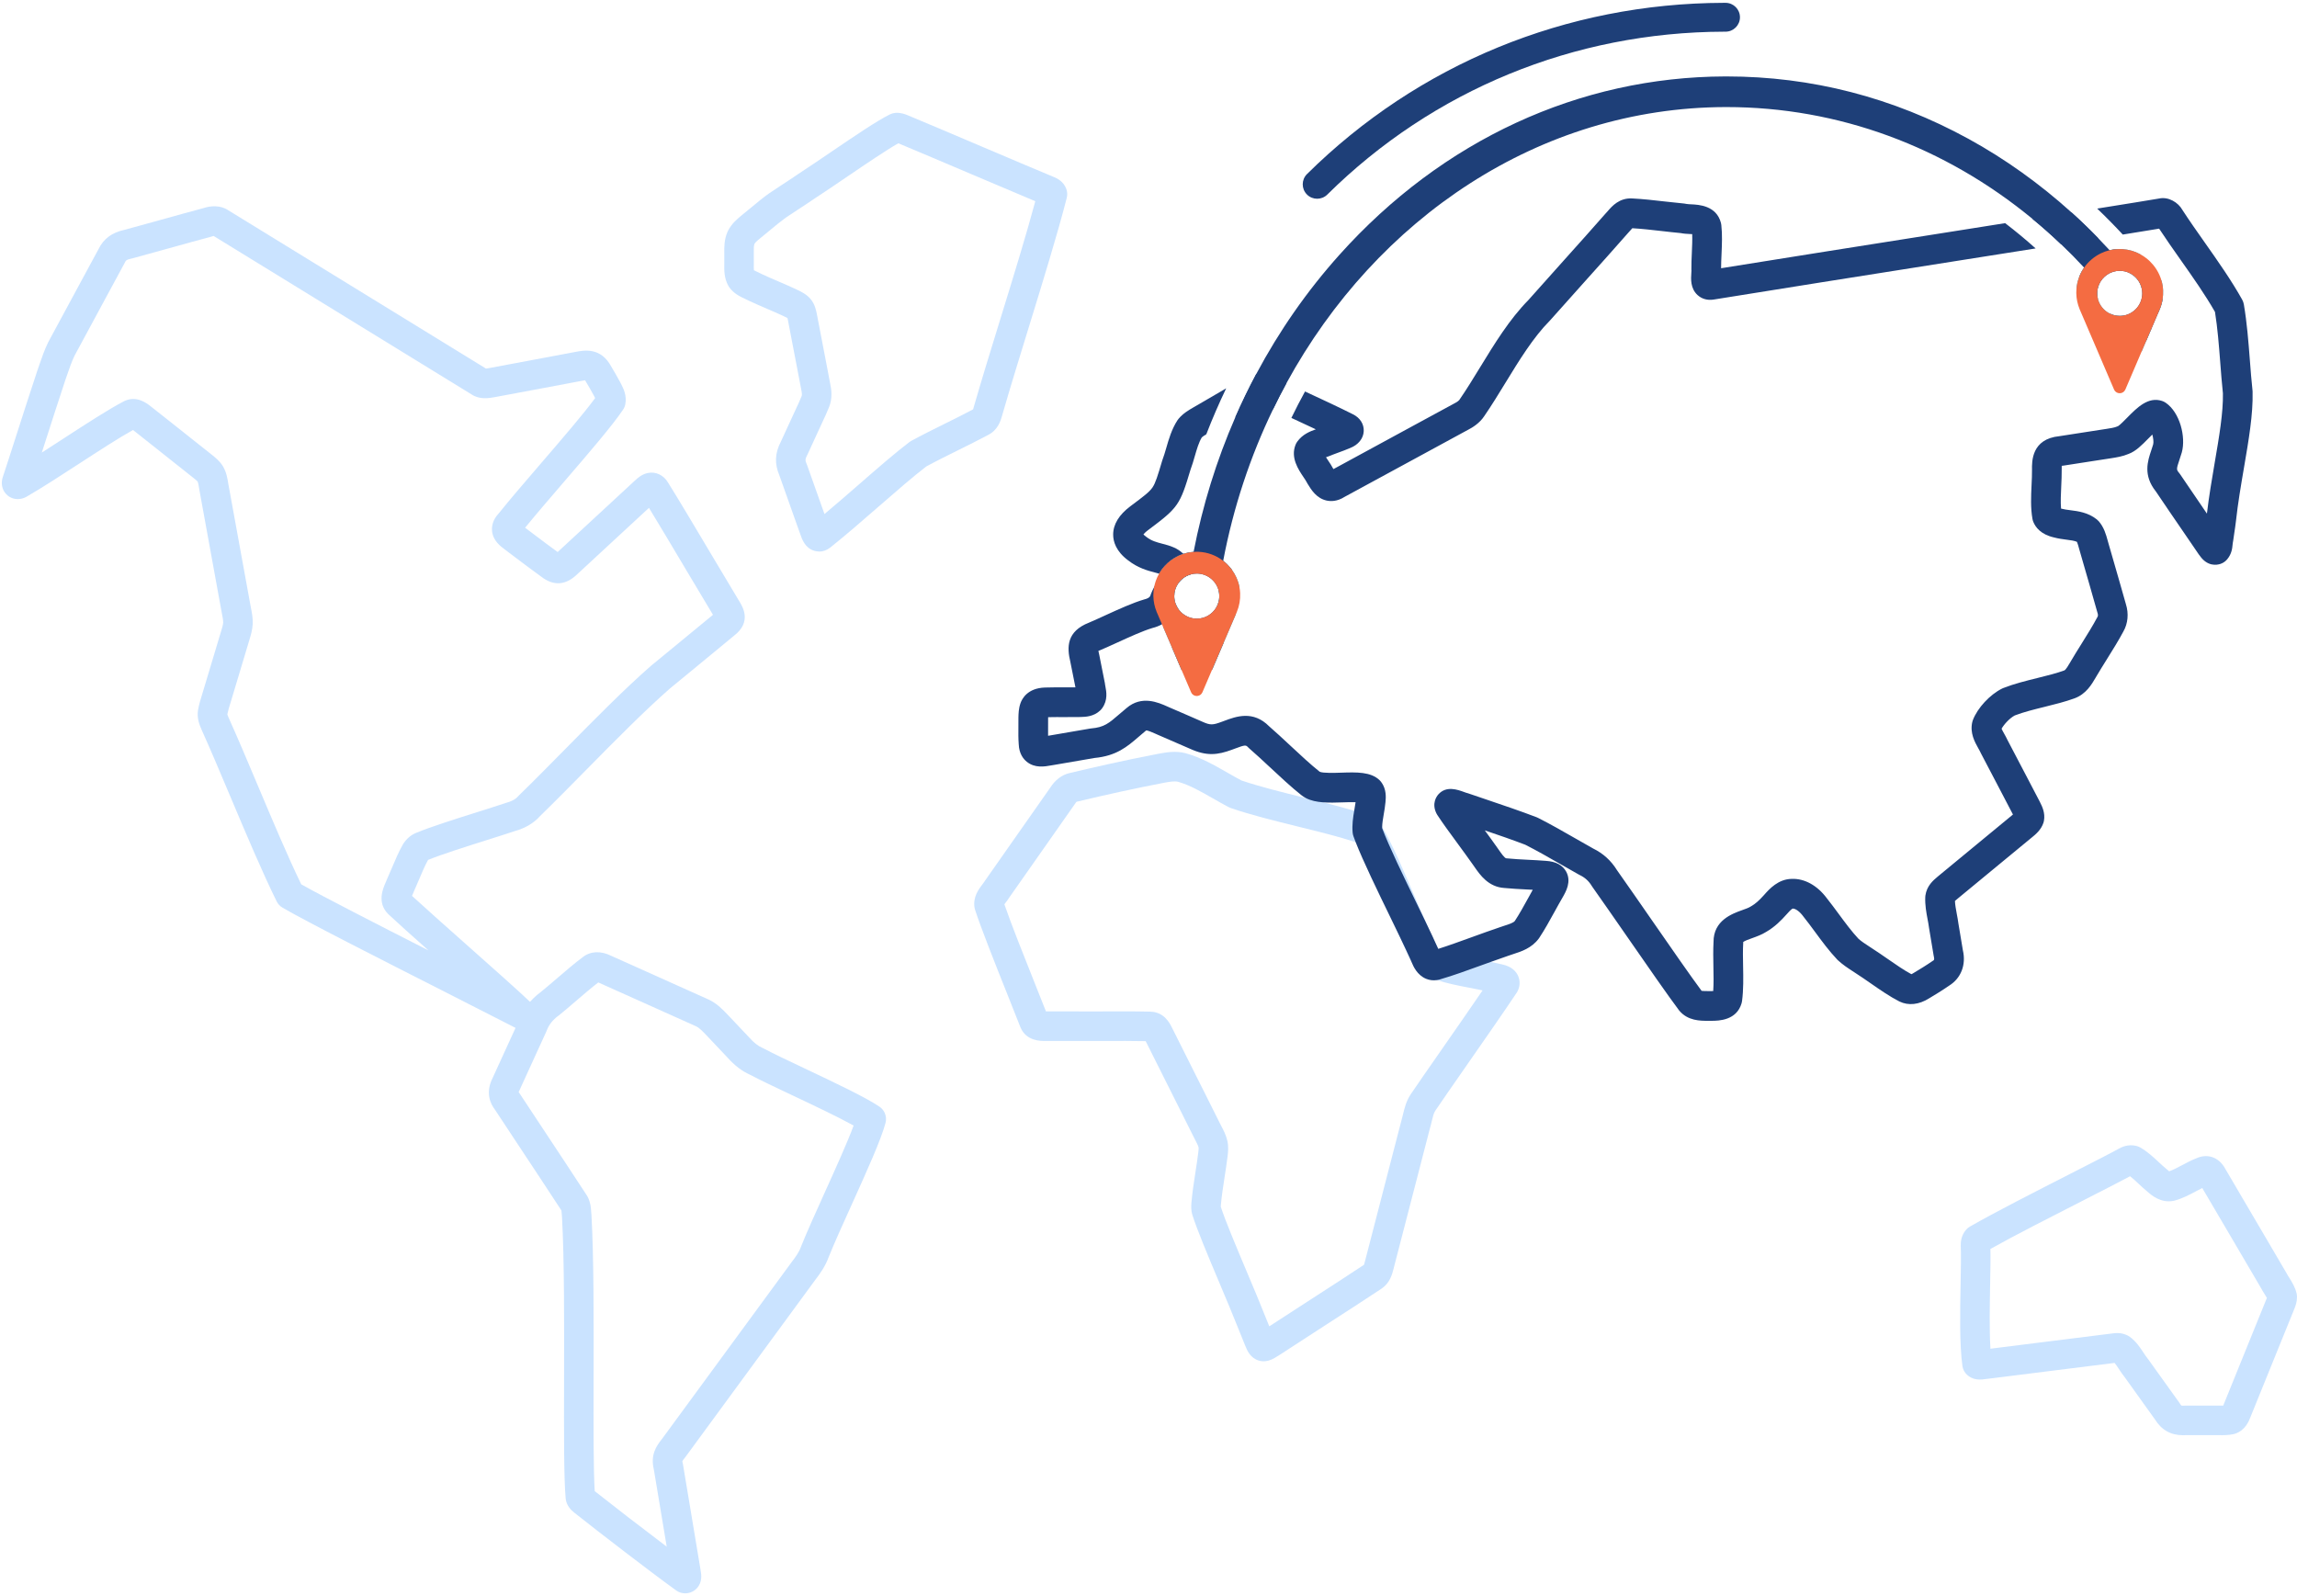 <?xml version="1.0" encoding="UTF-8"?>
<svg xmlns="http://www.w3.org/2000/svg" width="603" height="419" viewBox="0 0 603 419" fill="none">
  <g clip-path="url(#clip0_1282_2)">
    <path d="M179.862 418.257C179.706 418.257 179.546 418.248 179.391 418.233C178.727 418.16 178.092 417.918 177.549 417.53C171.475 413.184 157.121 402.141 150.746 397.077C149.989 396.495 148.744 395.288 148.516 393.513C148.511 393.469 148.506 393.421 148.501 393.377C148.016 388.221 148.041 376.126 148.075 362.124C148.109 347.215 148.147 330.327 147.537 319.556C147.478 319.095 147.454 318.697 147.44 318.372C147.42 318.008 147.406 317.853 147.386 317.766C144.337 313.076 139.528 305.811 135.645 299.947C133.323 296.436 131.258 293.317 129.949 291.324C128.766 289.806 127.316 286.843 129.377 282.861C130.341 280.746 131.999 277.118 133.57 273.689C134.588 271.468 135.562 269.334 136.29 267.743C137.4 264.833 139.31 262.37 141.971 260.41C143.251 259.372 144.657 258.165 146.15 256.884C148.482 254.881 150.896 252.81 153.015 251.234C155.055 249.648 157.78 249.546 160.529 250.948C162.725 251.937 166.021 253.412 169.642 255.032C175.242 257.534 181.582 260.367 185.921 262.34C188.151 263.344 189.746 265.022 191.026 266.371L191.482 266.846C192.238 267.641 192.994 268.447 193.755 269.252C194.725 270.285 195.704 271.323 196.664 272.327C196.698 272.36 196.732 272.399 196.766 272.438C197.871 273.689 199.01 274.582 200.057 275.033C200.164 275.076 200.271 275.13 200.372 275.183C202.777 276.473 206.932 278.437 211.328 280.518C219.153 284.219 227.244 288.045 230.884 290.519C231.481 290.926 231.956 291.489 232.247 292.148L232.261 292.182C232.62 292.992 232.693 293.899 232.47 294.758C231.301 299.166 227.573 307.406 223.627 316.127C221.257 321.369 219.012 326.321 217.514 330.061C216.685 332.355 215.304 334.319 214.048 335.944C208.871 343.005 202.782 351.308 196.853 359.398C190.648 367.861 184.617 376.092 179.968 382.431C179.929 382.484 179.886 382.537 179.842 382.591C179.343 383.202 179.178 383.468 179.125 383.58C179.125 383.633 179.144 383.764 179.202 383.987C179.231 384.104 179.26 384.22 179.28 384.341L183.9 412.059C183.914 412.146 183.924 412.238 183.934 412.326L183.948 412.408C184.098 413.276 184.452 415.309 182.925 416.943C182.125 417.797 181.03 418.262 179.866 418.262L179.862 418.257ZM183.934 412.399C183.934 412.447 183.939 412.496 183.943 412.544C183.943 412.5 183.943 412.452 183.934 412.399ZM156.127 391.442C160.689 395.055 168.649 401.205 175.023 406.011L171.649 385.772C170.719 381.984 172.236 379.652 173.768 377.76C178.407 371.436 184.418 363.234 190.595 354.81C196.538 346.706 202.636 338.383 207.824 331.312C207.843 331.283 207.862 331.259 207.882 331.229C208.827 330.007 209.767 328.693 210.228 327.388C210.247 327.34 210.267 327.286 210.286 327.238C211.852 323.339 214.14 318.28 216.559 312.926C219.361 306.732 222.464 299.879 224.088 295.471C220.084 293.24 213.51 290.131 208.013 287.536C203.606 285.451 199.437 283.481 196.843 282.099C194.788 281.187 192.824 279.689 191.002 277.637C190.047 276.638 189.067 275.6 188.103 274.572C187.351 273.772 186.605 272.981 185.878 272.215C185.732 272.065 185.567 271.89 185.403 271.72C184.462 270.731 183.575 269.795 182.722 269.412C178.393 267.447 172.061 264.615 166.472 262.117C162.788 260.468 159.443 258.975 157.237 257.98C157.179 257.951 157.121 257.927 157.062 257.898C155.278 259.266 153.204 261.046 151.192 262.777C149.631 264.12 148.152 265.386 146.766 266.507C146.712 266.55 146.659 266.589 146.606 266.628C145.093 267.724 144.08 269.019 143.503 270.581C143.469 270.673 143.435 270.76 143.392 270.847C142.66 272.453 141.656 274.645 140.614 276.924C139.024 280.402 137.337 284.083 136.387 286.178C136.353 286.251 136.319 286.324 136.28 286.396C136.222 286.508 136.178 286.595 136.149 286.668C136.212 286.75 136.275 286.833 136.328 286.92C137.628 288.904 139.732 292.076 142.107 295.669C146.082 301.674 151.027 309.148 154.081 313.852C154.173 313.993 154.256 314.138 154.328 314.288C155.051 315.792 155.123 317.024 155.177 317.921C155.191 318.202 155.206 318.44 155.24 318.683C155.254 318.78 155.264 318.881 155.269 318.978C155.899 329.978 155.86 347.069 155.826 362.143C155.797 374.38 155.773 385.986 156.127 391.442Z" fill="#CAE3FF"></path>
    <path d="M137.06 270.227C136.44 270.227 135.824 270.081 135.272 269.795C130.836 267.511 124.335 264.213 117.456 260.716C99.931 251.821 80.065 241.738 74.141 238.251C73.492 237.868 72.963 237.3 72.629 236.626C68.862 228.997 64.601 218.89 60.475 209.117C57.799 202.768 55.269 196.769 52.995 191.725C52.985 191.706 52.981 191.691 52.971 191.672L52.942 191.604C52.413 190.391 51.618 188.553 51.996 186.341C52.287 184.751 52.719 183.383 53.131 182.059C53.33 181.419 53.519 180.817 53.688 180.201C53.698 180.177 53.703 180.148 53.713 180.124L55.424 174.425C56.224 171.767 57.038 169.046 57.756 166.66C57.843 166.36 57.94 166.044 58.037 165.719C58.279 164.929 58.556 164.032 58.585 163.459C58.609 162.868 58.454 162.072 58.274 161.16C58.182 160.705 58.095 160.249 58.017 159.783C57.101 154.715 56.098 149.225 55.094 143.734C54.226 138.977 53.359 134.219 52.544 129.733C52.423 129.18 52.341 128.641 52.263 128.166C52.152 127.468 52.04 126.745 51.866 126.391C51.706 126.187 51.129 125.731 50.78 125.455L50.591 125.305C48.637 123.753 46.683 122.205 44.725 120.653C42.999 119.286 41.268 117.913 39.523 116.526C38.903 116.041 38.239 115.508 37.565 114.974C36.658 114.251 35.747 113.529 34.913 112.879C31.185 114.95 25.983 118.33 20.937 121.609C16.07 124.776 11.033 128.05 6.902 130.431C6.742 130.523 6.573 130.606 6.398 130.673C4.832 131.299 3.174 131.061 1.963 130.038C0.751 129.015 0.232 127.414 0.586 125.765C0.615 125.62 0.654 125.479 0.702 125.339C1.55 122.807 2.816 118.854 4.285 114.281C6.054 108.776 8.056 102.534 9.787 97.335C9.797 97.311 9.806 97.281 9.811 97.257C10.024 96.661 10.218 96.093 10.407 95.54C11.052 93.673 11.658 91.908 12.613 89.924C12.637 89.876 12.662 89.827 12.686 89.778C14.848 85.734 17.989 79.933 20.767 74.816C22.697 71.257 24.514 67.905 25.848 65.427C27.171 62.682 29.416 61.013 32.697 60.33C35 59.709 38.413 58.763 42.025 57.759C46.271 56.581 50.663 55.358 53.417 54.631C55.211 54.01 57.862 53.811 59.869 55.164C63.52 57.395 77.253 65.839 91.787 74.768C107.324 84.317 123.38 94.182 127.578 96.753C127.845 96.724 128.204 96.661 128.427 96.622L128.611 96.588C132.227 95.933 136.445 95.133 140.517 94.362C143.891 93.722 147.212 93.091 150.14 92.553C150.46 92.495 150.736 92.441 151.003 92.393C153.349 91.937 157.707 91.093 160.47 96.234C161.275 97.568 162.007 98.853 162.778 100.274C162.802 100.322 162.826 100.366 162.851 100.415C162.914 100.545 162.982 100.676 163.054 100.812C163.636 101.942 164.615 103.834 164.145 106.152C164.043 106.652 163.844 107.127 163.558 107.549C160.713 111.773 154.571 118.912 148.065 126.473C144.453 130.673 140.73 134.995 137.851 138.526C137.933 138.589 138.02 138.657 138.103 138.724C138.811 139.258 139.581 139.835 140.376 140.436C142.34 141.921 144.56 143.594 146.392 144.913C148.487 142.978 152.093 139.641 155.768 136.241C160.005 132.322 164.334 128.316 166.549 126.27C166.593 126.231 166.642 126.187 166.685 126.148C166.753 126.09 166.821 126.027 166.894 125.964C167.446 125.455 168.469 124.514 170.03 124.175C172.1 123.714 174.214 124.703 175.358 126.658C177.665 130.305 182.649 138.681 187.051 146.082C189.862 150.806 192.514 155.268 194.036 157.77L194.119 157.901C195.011 159.371 197.367 163.265 192.732 166.849C190.003 169.129 186.522 171.981 183.158 174.74C180.632 176.811 178.107 178.882 175.862 180.74C169.129 186.642 161.43 194.451 153.979 202.007C149.718 206.328 145.694 210.412 141.816 214.185C140.182 216.033 137.899 217.401 135.199 218.148C133.265 218.802 130.627 219.636 127.83 220.519C122.512 222.197 115.919 224.278 112.38 225.733C111.522 227.28 110.752 229.108 110.005 230.879C109.593 231.858 109.166 232.872 108.72 233.847C108.594 234.177 108.454 234.492 108.323 234.797C108.274 234.909 108.216 235.04 108.158 235.176C111.328 238.1 116.651 242.824 122.26 247.805C129.241 253.999 136.459 260.405 139.732 263.543C140.856 264.62 141.23 266.264 140.677 267.724C140.124 269.179 138.757 270.168 137.201 270.227C137.153 270.227 137.099 270.227 137.051 270.227H137.06ZM79.067 232.135C84.704 235.321 98.87 242.567 112.477 249.488C108.095 245.589 104.246 242.15 101.967 240.006C101.929 239.972 101.89 239.934 101.856 239.895C98.928 236.922 100.542 233.245 101.231 231.674C101.332 231.441 101.434 231.218 101.512 231.005C101.546 230.913 101.584 230.821 101.623 230.733C102.04 229.831 102.442 228.876 102.864 227.867C103.742 225.786 104.648 223.628 105.797 221.62C105.846 221.533 105.904 221.446 105.962 221.358C106.825 220.092 107.925 219.176 109.229 218.637C113.025 217.056 119.657 214.961 125.503 213.118C128.31 212.231 130.957 211.396 132.819 210.766C132.901 210.737 132.979 210.713 133.061 210.693C133.977 210.446 135.243 209.951 136.052 208.996C136.13 208.904 136.212 208.816 136.299 208.734C140.158 204.985 144.192 200.891 148.462 196.56C156.025 188.893 163.84 180.963 170.796 174.866C170.825 174.842 170.854 174.818 170.879 174.794C173.142 172.922 175.692 170.831 178.242 168.741C181.35 166.19 184.559 163.561 187.167 161.393C185.601 158.813 183.066 154.55 180.39 150.054C176.846 144.093 172.919 137.497 170.365 133.317C167.984 135.514 164.484 138.758 161.042 141.94C157.402 145.311 153.829 148.618 151.72 150.563C148.618 153.667 145.37 153.939 142.063 151.363C140.115 149.972 137.773 148.201 135.703 146.644C134.893 146.033 134.113 145.442 133.396 144.908C133.352 144.874 133.308 144.84 133.27 144.806C133.071 144.646 132.857 144.491 132.644 144.331C131.418 143.434 129.372 141.935 129.163 139.292C129.076 138.167 129.319 136.479 130.933 134.762C133.987 130.955 138.161 126.115 142.194 121.425C147.648 115.086 153.267 108.553 156.233 104.503C156.214 104.459 156.19 104.421 156.17 104.382C156.088 104.222 156.01 104.067 155.933 103.911C155.22 102.592 154.537 101.399 153.79 100.162C153.751 100.094 153.713 100.027 153.674 99.959C153.65 99.91 153.62 99.862 153.601 99.823C153.281 99.867 152.84 99.949 152.491 100.017C152.176 100.08 151.851 100.143 151.517 100.201C148.637 100.73 145.331 101.355 141.971 101.996C137.88 102.772 133.648 103.572 129.973 104.236L129.789 104.27C128.402 104.518 125.862 104.969 123.739 103.504C119.861 101.132 103.528 91.098 87.734 81.388C73.521 72.653 60.073 64.389 56.083 61.945C56.035 61.954 55.986 61.964 55.952 61.974C55.826 62.022 55.705 62.061 55.569 62.095C52.874 62.808 48.414 64.045 44.104 65.243C40.415 66.266 36.934 67.231 34.598 67.862C34.515 67.886 34.433 67.905 34.346 67.92C33.139 68.157 33.013 68.429 32.824 68.836C32.794 68.899 32.761 68.963 32.727 69.025C31.384 71.518 29.546 74.913 27.588 78.522C24.834 83.6 21.717 89.347 19.57 93.368C18.833 94.915 18.329 96.379 17.742 98.072C17.548 98.635 17.349 99.217 17.131 99.828C15.415 104.978 13.428 111.181 11.668 116.652C11.43 117.389 11.202 118.107 10.975 118.806C12.86 117.598 14.795 116.337 16.705 115.1C22.764 111.162 28.485 107.442 32.581 105.318C32.644 105.284 32.712 105.255 32.78 105.221C35.892 103.824 38.471 105.822 39.441 106.569L39.509 106.622C40.41 107.321 41.399 108.111 42.383 108.892C43.047 109.416 43.707 109.945 44.327 110.43C46.082 111.822 47.813 113.194 49.539 114.562C51.502 116.119 53.456 117.666 55.419 119.228L55.603 119.373C56.49 120.081 57.707 121.046 58.526 122.409C58.541 122.429 58.551 122.453 58.565 122.472C59.472 124.048 59.724 125.663 59.927 126.958C59.995 127.38 60.053 127.778 60.131 128.113C60.141 128.166 60.155 128.219 60.165 128.268C60.984 132.774 61.857 137.556 62.729 142.333C63.733 147.838 64.741 153.347 65.662 158.43L65.677 158.507C65.74 158.891 65.813 159.274 65.89 159.652C66.133 160.874 66.404 162.266 66.341 163.823C66.259 165.39 65.817 166.83 65.464 167.989C65.381 168.266 65.294 168.532 65.226 168.789C65.221 168.809 65.212 168.833 65.207 168.852C64.489 171.248 63.67 173.979 62.865 176.656L61.164 182.311C60.965 183.034 60.752 183.713 60.543 184.372C60.204 185.464 59.879 186.497 59.675 187.515C59.733 187.748 59.932 188.199 60.063 188.505L60.083 188.548C62.395 193.675 64.935 199.703 67.631 206.091C71.519 215.31 75.532 224.826 79.071 232.125L79.067 232.135ZM112.206 225.81C112.206 225.81 112.206 225.81 112.201 225.81C112.201 225.81 112.201 225.81 112.206 225.81ZM128.213 97.175C128.213 97.175 128.213 97.175 128.218 97.175C128.218 97.175 128.218 97.175 128.213 97.175Z" fill="#CAE3FF"></path>
    <path d="M215.018 144.772C214.596 144.772 214.174 144.714 213.762 144.588C211.314 143.861 210.524 141.513 210.097 140.252C210.054 140.116 210.01 139.99 209.971 139.888C209.938 139.806 209.913 139.743 209.879 139.656L208.313 135.252C207.077 131.774 205.797 128.185 204.605 124.805C203.291 121.706 203.417 118.946 205.012 115.891C205.565 114.683 206.117 113.48 206.675 112.273L207.921 109.571C208.217 108.907 208.541 108.213 208.866 107.525C209.438 106.302 209.981 105.148 210.451 103.965C210.534 103.761 210.568 103.3 210.32 102.161C210.311 102.127 210.306 102.093 210.301 102.059L209.395 97.32C208.541 92.844 207.48 87.276 206.835 83.993V83.973C206.801 83.828 206.762 83.643 206.728 83.488C206.525 83.377 206.253 83.251 206.05 83.153C205.875 83.071 205.705 82.989 205.541 82.906C204.275 82.314 202.865 81.708 201.367 81.063C199.747 80.365 198.075 79.642 196.558 78.929C196.49 78.9 196.427 78.866 196.359 78.827C196.141 78.706 195.855 78.575 195.554 78.439C194.328 77.872 192.65 77.096 191.434 75.398C191.346 75.277 191.269 75.151 191.196 75.02C190.066 72.983 190.11 70.854 190.139 69.297C190.149 68.856 190.159 68.444 190.139 68.123C190.129 67.993 190.129 67.862 190.139 67.731C190.154 67.362 190.149 66.94 190.139 66.499C190.12 64.879 190.091 62.861 191.002 60.815C191.026 60.766 191.046 60.718 191.07 60.669C192.069 58.651 193.659 57.361 194.938 56.328L195.365 55.979C195.365 55.979 195.389 55.96 195.404 55.945C196.063 55.416 196.732 54.864 197.396 54.311C198.812 53.137 200.276 51.92 201.764 50.853C201.784 50.838 201.808 50.824 201.827 50.809C203.034 49.98 204.096 49.286 205.216 48.559C206.486 47.734 207.795 46.881 209.574 45.663C209.598 45.649 209.618 45.634 209.642 45.62C212.284 43.893 215.251 41.875 218.121 39.926C224.335 35.701 230.206 31.71 233.624 30.022C234.046 29.814 234.506 29.683 234.976 29.639H235.034C235.078 29.629 235.127 29.624 235.17 29.624C236.557 29.542 237.701 30.012 238.253 30.24C243.266 32.326 250.93 35.58 258.343 38.733C265.798 41.9 272.842 44.892 276.502 46.405C276.517 46.41 276.531 46.42 276.546 46.425L276.643 46.464C277.346 46.759 279.217 47.545 279.954 49.689C280.201 50.407 280.23 51.178 280.046 51.91C277.676 61.227 273.773 73.88 270.006 86.117C267.476 94.328 265.086 102.083 263.156 108.8L263.069 109.111C262.691 110.439 261.983 112.903 259.332 114.218C256.753 115.595 254.077 116.919 251.488 118.199C248.725 119.567 245.874 120.978 243.174 122.443C239.727 125.081 235.311 128.923 230.642 132.987C226.323 136.746 221.858 140.635 217.936 143.749C217.059 144.443 216.041 144.801 215.018 144.801V144.772ZM217.907 100.545C218.281 102.262 218.581 104.518 217.66 106.826C217.107 108.223 216.487 109.542 215.891 110.818C215.585 111.468 215.285 112.113 214.989 112.772L213.724 115.522C213.156 116.754 212.589 117.986 212.027 119.218C211.993 119.291 211.959 119.359 211.92 119.431C211.324 120.552 211.358 120.886 211.775 121.837C211.814 121.924 211.848 122.011 211.877 122.099C213.084 125.508 214.373 129.141 215.624 132.652L216.438 134.937C219.362 132.502 222.493 129.771 225.552 127.109C230.424 122.865 235.03 118.854 238.719 116.056C238.874 115.939 239.039 115.833 239.208 115.74C242.117 114.159 245.132 112.666 248.046 111.22C250.504 110.003 253.044 108.747 255.453 107.462C255.502 107.301 255.56 107.107 255.604 106.947L255.701 106.608C257.644 99.842 260.044 92.053 262.589 83.803C265.958 72.876 269.429 61.62 271.781 52.822C267.839 51.178 261.726 48.578 255.303 45.847C248.177 42.821 240.813 39.693 235.829 37.612C232.649 39.412 227.486 42.918 222.479 46.323C219.594 48.282 216.608 50.314 213.918 52.07C212.08 53.326 210.679 54.238 209.443 55.043C208.328 55.771 207.363 56.396 206.253 57.158C204.993 58.065 203.703 59.132 202.341 60.267C201.648 60.839 200.959 61.416 200.271 61.964C200.121 62.09 199.966 62.211 199.815 62.337C199.088 62.924 198.337 63.535 198.051 64.025C197.862 64.539 197.876 65.475 197.886 66.382C197.891 66.843 197.9 67.318 197.886 67.818C197.91 68.385 197.9 68.938 197.891 69.433C197.881 69.869 197.867 70.529 197.915 70.941C198.167 71.082 198.536 71.252 198.807 71.378C199.156 71.538 199.554 71.722 199.956 71.936C201.328 72.581 202.903 73.26 204.43 73.914C205.928 74.559 207.48 75.229 208.861 75.874C208.89 75.888 208.919 75.903 208.949 75.917C209.084 75.985 209.225 76.053 209.37 76.121C210.34 76.582 211.668 77.212 212.74 78.439C212.759 78.464 212.778 78.483 212.798 78.507C213.903 79.836 214.218 81.369 214.427 82.387L214.436 82.436C215.091 85.772 216.157 91.355 217.01 95.841L217.902 100.526L217.907 100.545Z" fill="#CAE3FF"></path>
    <path d="M398.506 256.128C398.021 255.075 396.901 253.712 394.332 253.159C393.217 252.893 392.301 252.704 391.36 252.51C391.263 252.49 391.162 252.471 391.065 252.451L390.342 252.306C389.261 252.073 388.175 251.865 387.09 251.656C383.715 251.006 380.53 250.395 377.607 249.163C377.593 249.139 377.578 249.115 377.564 249.085C377.559 249.081 377.559 249.071 377.554 249.066C376.672 247.437 375.474 244.803 374.17 241.83C374.165 241.825 374.165 241.82 374.165 241.815C373.37 239.997 372.532 238.047 371.708 236.117C368.59 228.832 365.376 221.319 362.841 217.119C362.531 216.61 362.235 216.149 361.949 215.747C361.663 215.344 361.304 214.995 360.887 214.728L360.839 214.694C360.582 214.529 360.31 214.399 360.024 214.297C358.604 213.792 357.087 213.307 355.501 212.837C352.903 212.066 350.135 211.333 347.328 210.62H347.318C345.825 210.247 344.322 209.873 342.834 209.51C342.723 209.481 342.616 209.456 342.505 209.427C336.736 208.006 330.778 206.537 325.896 204.878C324.699 204.248 323.511 203.569 322.255 202.851C318.872 200.906 315.367 198.898 311.333 197.749C311.304 197.739 311.275 197.729 311.241 197.724C308.618 197.045 306.141 197.496 304.149 197.865L303.999 197.889C294.962 199.625 286.401 201.59 280.797 202.933C278.771 203.379 276.996 204.733 275.649 206.852C273.506 209.907 268.682 216.78 264.402 222.886L258.599 231.16C258.536 231.247 258.478 231.335 258.425 231.427C258.337 231.577 258.114 231.873 257.916 232.13C256.956 233.386 255.341 235.496 255.841 238.323C255.875 238.503 255.918 238.677 255.976 238.852C257.639 243.94 261.367 253.29 264.659 261.54C265.866 264.571 267.01 267.428 267.873 269.649C267.892 269.708 267.917 269.761 267.946 269.819C269.482 273.277 273.113 273.277 274.476 273.267H282.596C285.112 273.287 287.686 273.277 290.173 273.267C293.668 273.253 297.27 273.233 300.755 273.311C300.852 273.51 300.954 273.714 301.056 273.903C302.394 276.565 303.742 279.257 305.089 281.949L305.957 283.685C307.087 285.94 308.289 288.336 309.472 290.693C310.722 293.186 311.949 295.636 313.04 297.818C313.277 298.322 313.52 298.783 313.757 299.234C314.155 299.996 314.533 300.713 314.644 301.218C314.698 301.504 314.591 302.358 314.552 302.653C314.353 304.298 314.092 305.99 313.815 307.775C313.413 310.399 312.991 313.11 312.773 315.661C312.662 316.825 312.72 317.853 312.952 318.712C312.967 318.76 312.981 318.809 312.996 318.857C314.208 322.747 317.083 329.571 320.127 336.792C321.921 341.046 323.773 345.45 325.193 349.048C325.421 349.63 325.688 350.28 325.954 350.93C326.245 351.643 326.536 352.346 326.759 352.933C326.778 352.982 326.798 353.03 326.817 353.079L326.919 353.316C327.35 354.364 327.995 355.935 329.609 356.808C330.143 357.104 330.846 357.347 331.708 357.347C332.508 357.347 333.444 357.133 334.496 356.546C334.52 356.532 334.544 356.517 334.569 356.503C335.524 355.945 336.43 355.348 337.313 354.771C337.739 354.49 338.161 354.209 338.587 353.937C338.602 353.927 338.617 353.918 338.631 353.913C341.835 351.808 345.302 349.572 348.656 347.409C353.315 344.407 358.129 341.298 362.594 338.335C364.882 336.836 365.473 334.489 365.827 333.082C365.866 332.927 365.905 332.777 365.953 332.583L372.987 305.437C373.428 303.706 373.841 302.12 374.257 300.529C374.621 299.132 374.985 297.736 375.368 296.237C375.566 295.582 375.717 294.952 375.857 294.341C376.124 293.225 376.371 292.168 376.803 291.552C376.812 291.537 376.827 291.523 376.836 291.503C378.48 289.064 381.422 284.839 384.826 279.946C389.475 273.272 394.744 265.706 398.147 260.614C398.21 260.517 398.269 260.42 398.327 260.318C399.054 258.984 399.117 257.457 398.506 256.133V256.128ZM378.465 275.508C375.048 280.411 372.1 284.65 370.418 287.138C369.162 288.962 368.692 290.95 368.309 292.546C368.183 293.089 368.062 293.603 367.921 294.059C367.907 294.113 367.892 294.166 367.878 294.219C367.485 295.737 367.117 297.158 366.748 298.57C366.336 300.17 365.919 301.766 365.473 303.492L358.459 330.589C358.405 330.788 358.352 330.987 358.303 331.186C358.24 331.443 358.148 331.792 358.076 332.015C353.708 334.915 349.001 337.951 344.453 340.886C341.094 343.049 337.623 345.29 334.399 347.404C334.001 347.656 333.609 347.913 333.211 348.175C333.182 348.107 333.158 348.044 333.129 347.976C332.882 347.37 332.63 346.759 332.411 346.206C330.957 342.51 329.086 338.068 327.273 333.771C324.5 327.185 321.63 320.38 320.476 316.781C320.476 316.694 320.476 316.558 320.496 316.364C320.699 314.031 321.097 311.451 321.48 308.954C321.751 307.188 322.037 305.36 322.25 303.614C322.401 302.425 322.536 301.043 322.226 299.579C321.882 298.012 321.213 296.736 320.617 295.611C320.408 295.218 320.214 294.845 320.054 294.501C320.04 294.462 320.02 294.428 320.001 294.389C318.905 292.197 317.664 289.723 316.404 287.206C315.221 284.854 314.019 282.458 312.894 280.208L312.022 278.467C310.664 275.76 309.312 273.049 307.964 270.367C307.945 270.328 307.925 270.29 307.906 270.251C307.828 270.115 307.756 269.969 307.688 269.824C307.072 268.582 305.632 265.682 302.035 265.571C298.084 265.469 294.046 265.483 290.139 265.503C287.676 265.517 285.126 265.527 282.63 265.503H274.582C273.792 263.495 272.852 261.133 271.863 258.659C268.969 251.399 265.405 242.47 263.665 237.387C263.796 237.203 263.956 236.999 264.077 236.839C264.378 236.442 264.717 236 265.022 235.501L270.753 227.338C275.072 221.179 279.939 214.238 282.053 211.231C282.096 211.168 282.135 211.11 282.174 211.047C282.373 210.727 282.542 210.548 282.63 210.47C290.527 208.574 298.424 206.857 305.429 205.513L305.55 205.489C306.961 205.232 308.294 204.99 309.258 205.222C312.361 206.115 315.299 207.798 318.401 209.578C319.754 210.354 321.15 211.154 322.58 211.896C322.75 211.983 322.924 212.056 323.104 212.119C328.359 213.928 334.607 215.465 340.648 216.959C346.199 218.327 351.468 219.622 355.894 221.077C356.01 221.116 356.127 221.155 356.243 221.193C358.463 224.889 361.828 232.741 364.576 239.167C365.672 241.718 366.705 244.134 367.655 246.282C367.655 246.292 367.664 246.302 367.664 246.306C368.634 248.499 369.521 250.414 370.297 251.923C370.626 252.568 370.937 253.14 371.228 253.63C372.11 255.158 373.559 255.837 374.34 256.2C374.379 256.22 374.422 256.239 374.461 256.254C375.372 256.642 376.289 256.981 377.21 257.277C380.026 258.194 382.862 258.742 385.625 259.27C386.663 259.474 387.7 259.673 388.757 259.896L389.198 259.988C386.028 264.635 382.062 270.333 378.465 275.503V275.508Z" fill="#CAE3FF"></path>
    <path d="M602.913 339.62C602.54 337.918 601.672 336.54 600.974 335.434C600.702 335.008 600.45 334.605 600.281 334.27C600.247 334.202 600.208 334.135 600.169 334.072C598.327 330.934 596.47 327.767 594.609 324.595C592.427 320.88 590.241 317.155 588.059 313.449L588.025 313.386C586.707 311.151 585.568 309.22 584.244 306.95C582.373 303.381 579.125 302.91 576.638 304.036C575.29 304.559 574.035 305.229 572.823 305.874C571.63 306.504 570.496 307.111 569.449 307.479C569.206 307.3 568.915 307.038 568.794 306.931C568.751 306.887 568.702 306.849 568.654 306.81C568.023 306.296 567.379 305.699 566.7 305.064C565.323 303.779 563.762 302.324 561.872 301.237C561.624 301.092 561.363 300.975 561.086 300.893L561.014 300.869C560.946 300.849 560.873 300.83 560.8 300.81C558.565 300.258 556.83 301.213 556.258 301.523C553.776 302.891 548.923 305.365 543.309 308.226C534.477 312.732 523.482 318.338 517.131 321.99C516.748 322.208 516.404 322.495 516.118 322.829C514.712 324.473 514.722 326.287 514.727 327.063C514.727 327.117 514.727 327.165 514.732 327.219C514.834 329.348 514.761 332.975 514.693 336.817C514.548 344.368 514.388 352.933 515.163 358.569C515.284 359.437 515.697 360.242 516.336 360.848C517.064 361.542 518.353 362.327 520.442 362.114C521.276 362.022 522.648 361.847 523.957 361.682C524.684 361.59 525.392 361.503 525.984 361.43C529.309 361.013 533.556 360.48 537.831 359.941C544.832 359.063 551.9 358.176 555.119 357.778C555.482 358.22 555.86 358.787 556.248 359.379C556.694 360.058 557.203 360.829 557.804 361.571C559.113 363.394 560.451 365.262 561.784 367.129C563.098 368.962 564.417 370.8 565.706 372.6C567.442 375.393 569.87 376.761 573.114 376.761C573.327 376.761 573.545 376.751 573.763 376.742C575.208 376.742 576.643 376.742 578.092 376.742H581.02C581.059 376.742 581.098 376.742 581.137 376.742C581.534 376.727 581.941 376.732 582.349 376.742C583.546 376.756 584.903 376.775 586.319 376.48C586.46 376.451 586.6 376.412 586.741 376.363C589.446 375.466 590.386 373.036 590.837 371.862C590.881 371.746 590.929 371.63 590.983 371.499C592.883 366.775 594.875 361.872 596.873 356.968C598.695 352.497 600.513 348.025 602.263 343.684C602.612 342.865 603.005 341.759 603 340.44C603 340.163 602.971 339.891 602.913 339.62ZM595.084 340.745C593.334 345.086 591.511 349.567 589.688 354.044C587.691 358.957 585.689 363.87 583.793 368.584C583.74 368.715 583.687 368.851 583.633 368.986C583.26 368.996 582.858 368.986 582.446 368.986C581.951 368.977 581.457 368.972 580.977 368.986H578.083C576.609 368.986 575.15 368.986 573.676 368.986C573.584 368.986 573.497 368.986 573.409 368.996C572.866 369.03 572.663 368.972 572.653 368.972C572.639 368.962 572.498 368.846 572.265 368.458C572.207 368.366 572.149 368.278 572.091 368.191C570.772 366.358 569.434 364.486 568.091 362.614C566.729 360.708 565.367 358.806 564.029 356.944C563.976 356.871 563.922 356.798 563.864 356.731C563.496 356.284 563.118 355.717 562.72 355.111C561.813 353.733 560.786 352.176 559.137 350.945C558.958 350.814 558.769 350.697 558.57 350.595C556.946 349.776 555.565 349.926 554.823 350.004H554.77C554.77 350.004 554.731 350.013 554.711 350.018C551.793 350.372 544.289 351.318 536.867 352.249C532.591 352.788 528.344 353.321 525.029 353.733C524.442 353.806 523.724 353.898 522.983 353.99C522.832 354.01 522.677 354.029 522.522 354.049C522.217 349.053 522.343 342.472 522.445 336.967C522.512 333.368 522.576 330.196 522.512 327.864C528.853 324.313 538.753 319.265 546.834 315.147C551.958 312.533 556.452 310.239 559.181 308.774C559.908 309.342 560.645 310.03 561.411 310.743C562.133 311.417 562.88 312.116 563.69 312.78C564.78 313.75 567.224 315.865 570.525 315.244C570.617 315.229 570.714 315.205 570.806 315.181C572.891 314.633 574.791 313.619 576.463 312.732C577.035 312.426 577.593 312.13 578.126 311.864C579.222 313.731 580.216 315.423 581.34 317.329L581.379 317.397C583.556 321.093 585.742 324.818 587.919 328.528C589.761 331.671 591.603 334.809 593.431 337.918C593.746 338.519 594.1 339.077 594.41 339.571C594.643 339.94 594.904 340.362 595.098 340.721C595.093 340.731 595.089 340.74 595.084 340.75V340.745Z" fill="#CAE3FF"></path>
    <path d="M526.381 58.579C521.635 59.33 516.714 60.111 511.736 60.897C489.824 64.355 467.223 67.925 451.817 70.413C451.817 69.278 451.871 68.041 451.929 66.736C452.04 64.19 452.157 61.557 451.875 59.064C451.856 58.874 451.822 58.69 451.774 58.506C450.576 53.947 445.951 53.729 443.974 53.637C443.571 53.617 442.965 53.588 442.771 53.54C442.563 53.486 442.354 53.452 442.146 53.433C440.488 53.282 438.83 53.093 437.07 52.895C434.249 52.57 431.335 52.235 428.495 52.094C425.106 51.895 423.162 54.151 422.115 55.358C421.936 55.562 421.756 55.775 421.562 55.974C421.519 56.018 421.48 56.066 421.436 56.11C418.227 59.777 414.475 63.962 410.5 68.39C407.421 71.819 404.241 75.369 401.226 78.769C396.262 83.808 392.34 90.22 388.549 96.418C386.721 99.406 384.995 102.228 383.192 104.843C383.163 104.886 383.139 104.92 383.114 104.964C382.988 105.143 382.494 105.546 381.98 105.798C381.946 105.817 381.907 105.837 381.873 105.856C379.096 107.35 374.597 109.799 369.836 112.389C365.061 114.994 359.879 117.816 355.472 120.198C354.033 120.988 352.787 121.662 351.682 122.259C351.1 122.569 350.562 122.86 350.053 123.137C350.028 123.098 350.004 123.059 349.98 123.025L349.936 122.952C349.568 122.239 349.107 121.556 348.661 120.896C348.496 120.649 348.288 120.343 348.094 120.033C348.147 120.013 348.206 119.994 348.259 119.974C348.768 119.795 349.34 119.596 349.927 119.334C350.31 119.189 350.712 119.043 351.114 118.893C352.268 118.471 353.456 118.034 354.454 117.603C356.587 116.759 357.911 115.11 358.003 113.18C358.085 111.322 357.033 109.673 355.186 108.761C351.783 107.04 346.936 104.779 342.592 102.767C341.341 105.041 340.144 107.355 339.009 109.707C341.094 110.672 343.309 111.7 345.423 112.699C343.915 113.233 341.957 113.994 340.561 115.92C340.367 116.187 340.212 116.478 340.09 116.783C338.762 120.159 340.827 123.224 342.194 125.256C342.534 125.756 342.883 126.279 343.033 126.585C343.086 126.692 343.145 126.798 343.208 126.9L343.324 127.094C344.23 128.573 345.598 130.814 348.264 131.401C349.355 131.639 351.046 131.658 352.961 130.441C353.693 130.038 354.493 129.606 355.38 129.126C356.5 128.52 357.765 127.841 359.2 127.051C363.592 124.679 368.784 121.851 373.569 119.247C378.291 116.672 382.756 114.242 385.519 112.753C386.396 112.311 388.408 111.138 389.654 109.217C391.564 106.443 393.411 103.417 395.205 100.487C398.783 94.638 402.481 88.59 406.844 84.182C406.898 84.128 406.946 84.075 406.995 84.022C410.01 80.617 413.21 77.047 416.307 73.599C420.273 69.181 424.02 65.005 427.249 61.319C427.53 61.023 427.782 60.732 428.005 60.475C428.16 60.296 428.354 60.072 428.509 59.912C431.001 60.053 433.633 60.354 436.183 60.645C437.827 60.834 439.518 61.028 441.186 61.183C442.02 61.353 442.854 61.397 443.605 61.431C443.789 61.44 444.012 61.45 444.23 61.464C444.284 63.007 444.211 64.719 444.133 66.392C444.07 67.823 444.003 69.307 444.017 70.713C444.017 70.83 444.027 70.946 444.037 71.058C444.037 71.184 444.017 71.465 444.003 71.654C443.896 73.167 443.717 75.704 445.641 77.46C446.756 78.478 448.254 78.895 449.854 78.638C465.197 76.145 489.475 72.314 512.953 68.604C520.355 67.435 527.637 66.285 534.389 65.218C531.791 62.886 529.12 60.674 526.381 58.579ZM526.381 58.579C521.635 59.33 516.714 60.111 511.736 60.897C489.824 64.355 467.223 67.925 451.817 70.413C451.817 69.278 451.871 68.041 451.929 66.736C452.04 64.19 452.157 61.557 451.875 59.064C451.856 58.874 451.822 58.69 451.774 58.506C450.576 53.947 445.951 53.729 443.974 53.637C443.571 53.617 442.965 53.588 442.771 53.54C442.563 53.486 442.354 53.452 442.146 53.433C440.488 53.282 438.83 53.093 437.07 52.895C434.249 52.57 431.335 52.235 428.495 52.094C425.106 51.895 423.162 54.151 422.115 55.358C421.936 55.562 421.756 55.775 421.562 55.974C421.519 56.018 421.48 56.066 421.436 56.11C418.227 59.777 414.475 63.962 410.5 68.39C407.421 71.819 404.241 75.369 401.226 78.769C396.262 83.808 392.34 90.22 388.549 96.418C386.721 99.406 384.995 102.228 383.192 104.843C383.163 104.886 383.139 104.92 383.114 104.964C382.988 105.143 382.494 105.546 381.98 105.798C381.946 105.817 381.907 105.837 381.873 105.856C379.096 107.35 374.597 109.799 369.836 112.389C365.061 114.994 359.879 117.816 355.472 120.198C354.033 120.988 352.787 121.662 351.682 122.259C351.1 122.569 350.562 122.86 350.053 123.137C350.028 123.098 350.004 123.059 349.98 123.025L349.936 122.952C349.568 122.239 349.107 121.556 348.661 120.896C348.496 120.649 348.288 120.343 348.094 120.033C348.147 120.013 348.206 119.994 348.259 119.974C348.768 119.795 349.34 119.596 349.927 119.334C350.31 119.189 350.712 119.043 351.114 118.893C352.268 118.471 353.456 118.034 354.454 117.603C356.587 116.759 357.911 115.11 358.003 113.18C358.085 111.322 357.033 109.673 355.186 108.761C351.783 107.04 346.936 104.779 342.592 102.767C341.341 105.041 340.144 107.355 339.009 109.707C341.094 110.672 343.309 111.7 345.423 112.699C343.915 113.233 341.957 113.994 340.561 115.92C340.367 116.187 340.212 116.478 340.09 116.783C338.762 120.159 340.827 123.224 342.194 125.256C342.534 125.756 342.883 126.279 343.033 126.585C343.086 126.692 343.145 126.798 343.208 126.9L343.324 127.094C344.23 128.573 345.598 130.814 348.264 131.401C349.355 131.639 351.046 131.658 352.961 130.441C353.693 130.038 354.493 129.606 355.38 129.126C356.5 128.52 357.765 127.841 359.2 127.051C363.592 124.679 368.784 121.851 373.569 119.247C378.291 116.672 382.756 114.242 385.519 112.753C386.396 112.311 388.408 111.138 389.654 109.217C391.564 106.443 393.411 103.417 395.205 100.487C398.783 94.638 402.481 88.59 406.844 84.182C406.898 84.128 406.946 84.075 406.995 84.022C410.01 80.617 413.21 77.047 416.307 73.599C420.273 69.181 424.02 65.005 427.249 61.319C427.53 61.023 427.782 60.732 428.005 60.475C428.16 60.296 428.354 60.072 428.509 59.912C431.001 60.053 433.633 60.354 436.183 60.645C437.827 60.834 439.518 61.028 441.186 61.183C442.02 61.353 442.854 61.397 443.605 61.431C443.789 61.44 444.012 61.45 444.23 61.464C444.284 63.007 444.211 64.719 444.133 66.392C444.07 67.823 444.003 69.307 444.017 70.713C444.017 70.83 444.027 70.946 444.037 71.058C444.037 71.184 444.017 71.465 444.003 71.654C443.896 73.167 443.717 75.704 445.641 77.46C446.756 78.478 448.254 78.895 449.854 78.638C465.197 76.145 489.475 72.314 512.953 68.604C520.355 67.435 527.637 66.285 534.389 65.218C531.791 62.886 529.12 60.674 526.381 58.579ZM526.381 58.579C521.635 59.33 516.714 60.111 511.736 60.897C489.824 64.355 467.223 67.925 451.817 70.413C451.817 69.278 451.871 68.041 451.929 66.736C452.04 64.19 452.157 61.557 451.875 59.064C451.856 58.874 451.822 58.69 451.774 58.506C450.576 53.947 445.951 53.729 443.974 53.637C443.571 53.617 442.965 53.588 442.771 53.54C442.563 53.486 442.354 53.452 442.146 53.433C440.488 53.282 438.83 53.093 437.07 52.895C434.249 52.57 431.335 52.235 428.495 52.094C425.106 51.895 423.162 54.151 422.115 55.358C421.936 55.562 421.756 55.775 421.562 55.974C421.519 56.018 421.48 56.066 421.436 56.11C418.227 59.777 414.475 63.962 410.5 68.39C407.421 71.819 404.241 75.369 401.226 78.769C396.262 83.808 392.34 90.22 388.549 96.418C386.721 99.406 384.995 102.228 383.192 104.843C383.163 104.886 383.139 104.92 383.114 104.964C382.988 105.143 382.494 105.546 381.98 105.798C381.946 105.817 381.907 105.837 381.873 105.856C379.096 107.35 374.597 109.799 369.836 112.389C365.061 114.994 359.879 117.816 355.472 120.198C354.033 120.988 352.787 121.662 351.682 122.259C351.1 122.569 350.562 122.86 350.053 123.137C350.028 123.098 350.004 123.059 349.98 123.025L349.936 122.952C349.568 122.239 349.107 121.556 348.661 120.896C348.496 120.649 348.288 120.343 348.094 120.033C348.147 120.013 348.206 119.994 348.259 119.974C348.768 119.795 349.34 119.596 349.927 119.334C350.31 119.189 350.712 119.043 351.114 118.893C352.268 118.471 353.456 118.034 354.454 117.603C356.587 116.759 357.911 115.11 358.003 113.18C358.085 111.322 357.033 109.673 355.186 108.761C351.783 107.04 346.936 104.779 342.592 102.767C341.341 105.041 340.144 107.355 339.009 109.707C341.094 110.672 343.309 111.7 345.423 112.699C343.915 113.233 341.957 113.994 340.561 115.92C340.367 116.187 340.212 116.478 340.09 116.783C338.762 120.159 340.827 123.224 342.194 125.256C342.534 125.756 342.883 126.279 343.033 126.585C343.086 126.692 343.145 126.798 343.208 126.9L343.324 127.094C344.23 128.573 345.598 130.814 348.264 131.401C349.355 131.639 351.046 131.658 352.961 130.441C353.693 130.038 354.493 129.606 355.38 129.126C356.5 128.52 357.765 127.841 359.2 127.051C363.592 124.679 368.784 121.851 373.569 119.247C378.291 116.672 382.756 114.242 385.519 112.753C386.396 112.311 388.408 111.138 389.654 109.217C391.564 106.443 393.411 103.417 395.205 100.487C398.783 94.638 402.481 88.59 406.844 84.182C406.898 84.128 406.946 84.075 406.995 84.022C410.01 80.617 413.21 77.047 416.307 73.599C420.273 69.181 424.02 65.005 427.249 61.319C427.53 61.023 427.782 60.732 428.005 60.475C428.16 60.296 428.354 60.072 428.509 59.912C431.001 60.053 433.633 60.354 436.183 60.645C437.827 60.834 439.518 61.028 441.186 61.183C442.02 61.353 442.854 61.397 443.605 61.431C443.789 61.44 444.012 61.45 444.23 61.464C444.284 63.007 444.211 64.719 444.133 66.392C444.07 67.823 444.003 69.307 444.017 70.713C444.017 70.83 444.027 70.946 444.037 71.058C444.037 71.184 444.017 71.465 444.003 71.654C443.896 73.167 443.717 75.704 445.641 77.46C446.756 78.478 448.254 78.895 449.854 78.638C465.197 76.145 489.475 72.314 512.953 68.604C520.355 67.435 527.637 66.285 534.389 65.218C531.791 62.886 529.12 60.674 526.381 58.579ZM334.918 99.212C333.299 98.319 331.505 97.97 329.784 98.174C327.796 101.903 325.954 105.716 324.258 109.6C326.415 108.335 328.558 107.088 330.308 106.123C330.4 106.074 330.487 106.016 330.574 105.963C330.691 105.885 330.957 105.929 331.18 106.06C331.272 106.113 331.369 106.167 331.471 106.21C332.261 106.584 333.178 107.01 334.176 107.476C335.311 105.119 336.498 102.806 337.744 100.526C336.702 100.046 335.747 99.6 334.918 99.212ZM526.381 58.579C521.635 59.33 516.714 60.111 511.736 60.897C489.824 64.355 467.223 67.925 451.817 70.413C451.817 69.278 451.871 68.041 451.929 66.736C452.04 64.19 452.157 61.557 451.875 59.064C451.856 58.874 451.822 58.69 451.774 58.506C450.576 53.947 445.951 53.729 443.974 53.637C443.571 53.617 442.965 53.588 442.771 53.54C442.563 53.486 442.354 53.452 442.146 53.433C440.488 53.282 438.83 53.093 437.07 52.895C434.249 52.57 431.335 52.235 428.495 52.094C425.106 51.895 423.162 54.151 422.115 55.358C421.936 55.562 421.756 55.775 421.562 55.974C421.519 56.018 421.48 56.066 421.436 56.11C418.227 59.777 414.475 63.962 410.5 68.39C407.421 71.819 404.241 75.369 401.226 78.769C396.262 83.808 392.34 90.22 388.549 96.418C386.721 99.406 384.995 102.228 383.192 104.843C383.163 104.886 383.139 104.92 383.114 104.964C382.988 105.143 382.494 105.546 381.98 105.798C381.946 105.817 381.907 105.837 381.873 105.856C379.096 107.35 374.597 109.799 369.836 112.389C365.061 114.994 359.879 117.816 355.472 120.198C354.033 120.988 352.787 121.662 351.682 122.259C351.1 122.569 350.562 122.86 350.053 123.137C350.028 123.098 350.004 123.059 349.98 123.025L349.936 122.952C349.568 122.239 349.107 121.556 348.661 120.896C348.496 120.649 348.288 120.343 348.094 120.033C348.147 120.013 348.206 119.994 348.259 119.974C348.768 119.795 349.34 119.596 349.927 119.334C350.31 119.189 350.712 119.043 351.114 118.893C352.268 118.471 353.456 118.034 354.454 117.603C356.587 116.759 357.911 115.11 358.003 113.18C358.085 111.322 357.033 109.673 355.186 108.761C351.783 107.04 346.936 104.779 342.592 102.767C341.341 105.041 340.144 107.355 339.009 109.707C341.094 110.672 343.309 111.7 345.423 112.699C343.915 113.233 341.957 113.994 340.561 115.92C340.367 116.187 340.212 116.478 340.09 116.783C338.762 120.159 340.827 123.224 342.194 125.256C342.534 125.756 342.883 126.279 343.033 126.585C343.086 126.692 343.145 126.798 343.208 126.9L343.324 127.094C344.23 128.573 345.598 130.814 348.264 131.401C349.355 131.639 351.046 131.658 352.961 130.441C353.693 130.038 354.493 129.606 355.38 129.126C356.5 128.52 357.765 127.841 359.2 127.051C363.592 124.679 368.784 121.851 373.569 119.247C378.291 116.672 382.756 114.242 385.519 112.753C386.396 112.311 388.408 111.138 389.654 109.217C391.564 106.443 393.411 103.417 395.205 100.487C398.783 94.638 402.481 88.59 406.844 84.182C406.898 84.128 406.946 84.075 406.995 84.022C410.01 80.617 413.21 77.047 416.307 73.599C420.273 69.181 424.02 65.005 427.249 61.319C427.53 61.023 427.782 60.732 428.005 60.475C428.16 60.296 428.354 60.072 428.509 59.912C431.001 60.053 433.633 60.354 436.183 60.645C437.827 60.834 439.518 61.028 441.186 61.183C442.02 61.353 442.854 61.397 443.605 61.431C443.789 61.44 444.012 61.45 444.23 61.464C444.284 63.007 444.211 64.719 444.133 66.392C444.07 67.823 444.003 69.307 444.017 70.713C444.017 70.83 444.027 70.946 444.037 71.058C444.037 71.184 444.017 71.465 444.003 71.654C443.896 73.167 443.717 75.704 445.641 77.46C446.756 78.478 448.254 78.895 449.854 78.638C465.197 76.145 489.475 72.314 512.953 68.604C520.355 67.435 527.637 66.285 534.389 65.218C531.791 62.886 529.12 60.674 526.381 58.579ZM526.381 58.579C521.635 59.33 516.714 60.111 511.736 60.897C489.824 64.355 467.223 67.925 451.817 70.413C451.817 69.278 451.871 68.041 451.929 66.736C452.04 64.19 452.157 61.557 451.875 59.064C451.856 58.874 451.822 58.69 451.774 58.506C450.576 53.947 445.951 53.729 443.974 53.637C443.571 53.617 442.965 53.588 442.771 53.54C442.563 53.486 442.354 53.452 442.146 53.433C440.488 53.282 438.83 53.093 437.07 52.895C434.249 52.57 431.335 52.235 428.495 52.094C425.106 51.895 423.162 54.151 422.115 55.358C421.936 55.562 421.756 55.775 421.562 55.974C421.519 56.018 421.48 56.066 421.436 56.11C418.227 59.777 414.475 63.962 410.5 68.39C407.421 71.819 404.241 75.369 401.226 78.769C396.262 83.808 392.34 90.22 388.549 96.418C386.721 99.406 384.995 102.228 383.192 104.843C383.163 104.886 383.139 104.92 383.114 104.964C382.988 105.143 382.494 105.546 381.98 105.798C381.946 105.817 381.907 105.837 381.873 105.856C379.096 107.35 374.597 109.799 369.836 112.389C365.061 114.994 359.879 117.816 355.472 120.198C354.033 120.988 352.787 121.662 351.682 122.259C351.1 122.569 350.562 122.86 350.053 123.137C350.028 123.098 350.004 123.059 349.98 123.025L349.936 122.952C349.568 122.239 349.107 121.556 348.661 120.896C348.496 120.649 348.288 120.343 348.094 120.033C348.147 120.013 348.206 119.994 348.259 119.974C348.768 119.795 349.34 119.596 349.927 119.334C350.31 119.189 350.712 119.043 351.114 118.893C352.268 118.471 353.456 118.034 354.454 117.603C356.587 116.759 357.911 115.11 358.003 113.18C358.085 111.322 357.033 109.673 355.186 108.761C351.783 107.04 346.936 104.779 342.592 102.767C341.341 105.041 340.144 107.355 339.009 109.707C341.094 110.672 343.309 111.7 345.423 112.699C343.915 113.233 341.957 113.994 340.561 115.92C340.367 116.187 340.212 116.478 340.09 116.783C338.762 120.159 340.827 123.224 342.194 125.256C342.534 125.756 342.883 126.279 343.033 126.585C343.086 126.692 343.145 126.798 343.208 126.9L343.324 127.094C344.23 128.573 345.598 130.814 348.264 131.401C349.355 131.639 351.046 131.658 352.961 130.441C353.693 130.038 354.493 129.606 355.38 129.126C356.5 128.52 357.765 127.841 359.2 127.051C363.592 124.679 368.784 121.851 373.569 119.247C378.291 116.672 382.756 114.242 385.519 112.753C386.396 112.311 388.408 111.138 389.654 109.217C391.564 106.443 393.411 103.417 395.205 100.487C398.783 94.638 402.481 88.59 406.844 84.182C406.898 84.128 406.946 84.075 406.995 84.022C410.01 80.617 413.21 77.047 416.307 73.599C420.273 69.181 424.02 65.005 427.249 61.319C427.53 61.023 427.782 60.732 428.005 60.475C428.16 60.296 428.354 60.072 428.509 59.912C431.001 60.053 433.633 60.354 436.183 60.645C437.827 60.834 439.518 61.028 441.186 61.183C442.02 61.353 442.854 61.397 443.605 61.431C443.789 61.44 444.012 61.45 444.23 61.464C444.284 63.007 444.211 64.719 444.133 66.392C444.07 67.823 444.003 69.307 444.017 70.713C444.017 70.83 444.027 70.946 444.037 71.058C444.037 71.184 444.017 71.465 444.003 71.654C443.896 73.167 443.717 75.704 445.641 77.46C446.756 78.478 448.254 78.895 449.854 78.638C465.197 76.145 489.475 72.314 512.953 68.604C520.355 67.435 527.637 66.285 534.389 65.218C531.791 62.886 529.12 60.674 526.381 58.579ZM526.381 58.579C521.635 59.33 516.714 60.111 511.736 60.897C489.824 64.355 467.223 67.925 451.817 70.413C451.817 69.278 451.871 68.041 451.929 66.736C452.04 64.19 452.157 61.557 451.875 59.064C451.856 58.874 451.822 58.69 451.774 58.506C450.576 53.947 445.951 53.729 443.974 53.637C443.571 53.617 442.965 53.588 442.771 53.54C442.563 53.486 442.354 53.452 442.146 53.433C440.488 53.282 438.83 53.093 437.07 52.895C434.249 52.57 431.335 52.235 428.495 52.094C425.106 51.895 423.162 54.151 422.115 55.358C421.936 55.562 421.756 55.775 421.562 55.974C421.519 56.018 421.48 56.066 421.436 56.11C418.227 59.777 414.475 63.962 410.5 68.39C407.421 71.819 404.241 75.369 401.226 78.769C396.262 83.808 392.34 90.22 388.549 96.418C386.721 99.406 384.995 102.228 383.192 104.843C383.163 104.886 383.139 104.92 383.114 104.964C382.988 105.143 382.494 105.546 381.98 105.798C381.946 105.817 381.907 105.837 381.873 105.856C379.096 107.35 374.597 109.799 369.836 112.389C365.061 114.994 359.879 117.816 355.472 120.198C354.033 120.988 352.787 121.662 351.682 122.259C351.1 122.569 350.562 122.86 350.053 123.137C350.028 123.098 350.004 123.059 349.98 123.025L349.936 122.952C349.568 122.239 349.107 121.556 348.661 120.896C348.496 120.649 348.288 120.343 348.094 120.033C348.147 120.013 348.206 119.994 348.259 119.974C348.768 119.795 349.34 119.596 349.927 119.334C350.31 119.189 350.712 119.043 351.114 118.893C352.268 118.471 353.456 118.034 354.454 117.603C356.587 116.759 357.911 115.11 358.003 113.18C358.085 111.322 357.033 109.673 355.186 108.761C351.783 107.04 346.936 104.779 342.592 102.767C341.341 105.041 340.144 107.355 339.009 109.707C341.094 110.672 343.309 111.7 345.423 112.699C343.915 113.233 341.957 113.994 340.561 115.92C340.367 116.187 340.212 116.478 340.09 116.783C338.762 120.159 340.827 123.224 342.194 125.256C342.534 125.756 342.883 126.279 343.033 126.585C343.086 126.692 343.145 126.798 343.208 126.9L343.324 127.094C344.23 128.573 345.598 130.814 348.264 131.401C349.355 131.639 351.046 131.658 352.961 130.441C353.693 130.038 354.493 129.606 355.38 129.126C356.5 128.52 357.765 127.841 359.2 127.051C363.592 124.679 368.784 121.851 373.569 119.247C378.291 116.672 382.756 114.242 385.519 112.753C386.396 112.311 388.408 111.138 389.654 109.217C391.564 106.443 393.411 103.417 395.205 100.487C398.783 94.638 402.481 88.59 406.844 84.182C406.898 84.128 406.946 84.075 406.995 84.022C410.01 80.617 413.21 77.047 416.307 73.599C420.273 69.181 424.02 65.005 427.249 61.319C427.53 61.023 427.782 60.732 428.005 60.475C428.16 60.296 428.354 60.072 428.509 59.912C431.001 60.053 433.633 60.354 436.183 60.645C437.827 60.834 439.518 61.028 441.186 61.183C442.02 61.353 442.854 61.397 443.605 61.431C443.789 61.44 444.012 61.45 444.23 61.464C444.284 63.007 444.211 64.719 444.133 66.392C444.07 67.823 444.003 69.307 444.017 70.713C444.017 70.83 444.027 70.946 444.037 71.058C444.037 71.184 444.017 71.465 444.003 71.654C443.896 73.167 443.717 75.704 445.641 77.46C446.756 78.478 448.254 78.895 449.854 78.638C465.197 76.145 489.475 72.314 512.953 68.604C520.355 67.435 527.637 66.285 534.389 65.218C531.791 62.886 529.12 60.674 526.381 58.579ZM543.857 55.814C540.614 56.328 537.158 56.876 533.541 57.449C536.125 59.568 538.641 61.804 541.094 64.151C544.58 63.603 547.866 63.08 550.882 62.599C548.608 60.252 546.267 57.992 543.857 55.814ZM526.381 58.579C521.635 59.33 516.714 60.111 511.736 60.897C489.824 64.355 467.223 67.925 451.817 70.413C451.817 69.278 451.871 68.041 451.929 66.736C452.04 64.19 452.157 61.557 451.875 59.064C451.856 58.874 451.822 58.69 451.774 58.506C450.576 53.947 445.951 53.729 443.974 53.637C443.571 53.617 442.965 53.588 442.771 53.54C442.563 53.486 442.354 53.452 442.146 53.433C440.488 53.282 438.83 53.093 437.07 52.895C434.249 52.57 431.335 52.235 428.495 52.094C425.106 51.895 423.162 54.151 422.115 55.358C421.936 55.562 421.756 55.775 421.562 55.974C421.519 56.018 421.48 56.066 421.436 56.11C418.227 59.777 414.475 63.962 410.5 68.39C407.421 71.819 404.241 75.369 401.226 78.769C396.262 83.808 392.34 90.22 388.549 96.418C386.721 99.406 384.995 102.228 383.192 104.843C383.163 104.886 383.139 104.92 383.114 104.964C382.988 105.143 382.494 105.546 381.98 105.798C381.946 105.817 381.907 105.837 381.873 105.856C379.096 107.35 374.597 109.799 369.836 112.389C365.061 114.994 359.879 117.816 355.472 120.198C354.033 120.988 352.787 121.662 351.682 122.259C351.1 122.569 350.562 122.86 350.053 123.137C350.028 123.098 350.004 123.059 349.98 123.025L349.936 122.952C349.568 122.239 349.107 121.556 348.661 120.896C348.496 120.649 348.288 120.343 348.094 120.033C348.147 120.013 348.206 119.994 348.259 119.974C348.768 119.795 349.34 119.596 349.927 119.334C350.31 119.189 350.712 119.043 351.114 118.893C352.268 118.471 353.456 118.034 354.454 117.603C356.587 116.759 357.911 115.11 358.003 113.18C358.085 111.322 357.033 109.673 355.186 108.761C351.783 107.04 346.936 104.779 342.592 102.767C341.341 105.041 340.144 107.355 339.009 109.707C341.094 110.672 343.309 111.7 345.423 112.699C343.915 113.233 341.957 113.994 340.561 115.92C340.367 116.187 340.212 116.478 340.09 116.783C338.762 120.159 340.827 123.224 342.194 125.256C342.534 125.756 342.883 126.279 343.033 126.585C343.086 126.692 343.145 126.798 343.208 126.9L343.324 127.094C344.23 128.573 345.598 130.814 348.264 131.401C349.355 131.639 351.046 131.658 352.961 130.441C353.693 130.038 354.493 129.606 355.38 129.126C356.5 128.52 357.765 127.841 359.2 127.051C363.592 124.679 368.784 121.851 373.569 119.247C378.291 116.672 382.756 114.242 385.519 112.753C386.396 112.311 388.408 111.138 389.654 109.217C391.564 106.443 393.411 103.417 395.205 100.487C398.783 94.638 402.481 88.59 406.844 84.182C406.898 84.128 406.946 84.075 406.995 84.022C410.01 80.617 413.21 77.047 416.307 73.599C420.273 69.181 424.02 65.005 427.249 61.319C427.53 61.023 427.782 60.732 428.005 60.475C428.16 60.296 428.354 60.072 428.509 59.912C431.001 60.053 433.633 60.354 436.183 60.645C437.827 60.834 439.518 61.028 441.186 61.183C442.02 61.353 442.854 61.397 443.605 61.431C443.789 61.44 444.012 61.45 444.23 61.464C444.284 63.007 444.211 64.719 444.133 66.392C444.07 67.823 444.003 69.307 444.017 70.713C444.017 70.83 444.027 70.946 444.037 71.058C444.037 71.184 444.017 71.465 444.003 71.654C443.896 73.167 443.717 75.704 445.641 77.46C446.756 78.478 448.254 78.895 449.854 78.638C465.197 76.145 489.475 72.314 512.953 68.604C520.355 67.435 527.637 66.285 534.389 65.218C531.791 62.886 529.12 60.674 526.381 58.579ZM526.381 58.579C521.635 59.33 516.714 60.111 511.736 60.897C489.824 64.355 467.223 67.925 451.817 70.413C451.817 69.278 451.871 68.041 451.929 66.736C452.04 64.19 452.157 61.557 451.875 59.064C451.856 58.874 451.822 58.69 451.774 58.506C450.576 53.947 445.951 53.729 443.974 53.637C443.571 53.617 442.965 53.588 442.771 53.54C442.563 53.486 442.354 53.452 442.146 53.433C440.488 53.282 438.83 53.093 437.07 52.895C434.249 52.57 431.335 52.235 428.495 52.094C425.106 51.895 423.162 54.151 422.115 55.358C421.936 55.562 421.756 55.775 421.562 55.974C421.519 56.018 421.48 56.066 421.436 56.11C418.227 59.777 414.475 63.962 410.5 68.39C407.421 71.819 404.241 75.369 401.226 78.769C396.262 83.808 392.34 90.22 388.549 96.418C386.721 99.406 384.995 102.228 383.192 104.843C383.163 104.886 383.139 104.92 383.114 104.964C382.988 105.143 382.494 105.546 381.98 105.798C381.946 105.817 381.907 105.837 381.873 105.856C379.096 107.35 374.597 109.799 369.836 112.389C365.061 114.994 359.879 117.816 355.472 120.198C354.033 120.988 352.787 121.662 351.682 122.259C351.1 122.569 350.562 122.86 350.053 123.137C350.028 123.098 350.004 123.059 349.98 123.025L349.936 122.952C349.568 122.239 349.107 121.556 348.661 120.896C348.496 120.649 348.288 120.343 348.094 120.033C348.147 120.013 348.206 119.994 348.259 119.974C348.768 119.795 349.34 119.596 349.927 119.334C350.31 119.189 350.712 119.043 351.114 118.893C352.268 118.471 353.456 118.034 354.454 117.603C356.587 116.759 357.911 115.11 358.003 113.18C358.085 111.322 357.033 109.673 355.186 108.761C351.783 107.04 346.936 104.779 342.592 102.767C341.341 105.041 340.144 107.355 339.009 109.707C341.094 110.672 343.309 111.7 345.423 112.699C343.915 113.233 341.957 113.994 340.561 115.92C340.367 116.187 340.212 116.478 340.09 116.783C338.762 120.159 340.827 123.224 342.194 125.256C342.534 125.756 342.883 126.279 343.033 126.585C343.086 126.692 343.145 126.798 343.208 126.9L343.324 127.094C344.23 128.573 345.598 130.814 348.264 131.401C349.355 131.639 351.046 131.658 352.961 130.441C353.693 130.038 354.493 129.606 355.38 129.126C356.5 128.52 357.765 127.841 359.2 127.051C363.592 124.679 368.784 121.851 373.569 119.247C378.291 116.672 382.756 114.242 385.519 112.753C386.396 112.311 388.408 111.138 389.654 109.217C391.564 106.443 393.411 103.417 395.205 100.487C398.783 94.638 402.481 88.59 406.844 84.182C406.898 84.128 406.946 84.075 406.995 84.022C410.01 80.617 413.21 77.047 416.307 73.599C420.273 69.181 424.02 65.005 427.249 61.319C427.53 61.023 427.782 60.732 428.005 60.475C428.16 60.296 428.354 60.072 428.509 59.912C431.001 60.053 433.633 60.354 436.183 60.645C437.827 60.834 439.518 61.028 441.186 61.183C442.02 61.353 442.854 61.397 443.605 61.431C443.789 61.44 444.012 61.45 444.23 61.464C444.284 63.007 444.211 64.719 444.133 66.392C444.07 67.823 444.003 69.307 444.017 70.713C444.017 70.83 444.027 70.946 444.037 71.058C444.037 71.184 444.017 71.465 444.003 71.654C443.896 73.167 443.717 75.704 445.641 77.46C446.756 78.478 448.254 78.895 449.854 78.638C465.197 76.145 489.475 72.314 512.953 68.604C520.355 67.435 527.637 66.285 534.389 65.218C531.791 62.886 529.12 60.674 526.381 58.579ZM334.918 99.212C333.299 98.319 331.505 97.97 329.784 98.174C327.796 101.903 325.954 105.716 324.258 109.6C326.415 108.335 328.558 107.088 330.308 106.123C330.4 106.074 330.487 106.016 330.574 105.963C330.691 105.885 330.957 105.929 331.18 106.06C331.272 106.113 331.369 106.167 331.471 106.21C332.261 106.584 333.178 107.01 334.176 107.476C335.311 105.119 336.498 102.806 337.744 100.526C336.702 100.046 335.747 99.6 334.918 99.212ZM526.381 58.579C521.635 59.33 516.714 60.111 511.736 60.897C489.824 64.355 467.223 67.925 451.817 70.413C451.817 69.278 451.871 68.041 451.929 66.736C452.04 64.19 452.157 61.557 451.875 59.064C451.856 58.874 451.822 58.69 451.774 58.506C450.576 53.947 445.951 53.729 443.974 53.637C443.571 53.617 442.965 53.588 442.771 53.54C442.563 53.486 442.354 53.452 442.146 53.433C440.488 53.282 438.83 53.093 437.07 52.895C434.249 52.57 431.335 52.235 428.495 52.094C425.106 51.895 423.162 54.151 422.115 55.358C421.936 55.562 421.756 55.775 421.562 55.974C421.519 56.018 421.48 56.066 421.436 56.11C418.227 59.777 414.475 63.962 410.5 68.39C407.421 71.819 404.241 75.369 401.226 78.769C396.262 83.808 392.34 90.22 388.549 96.418C386.721 99.406 384.995 102.228 383.192 104.843C383.163 104.886 383.139 104.92 383.114 104.964C382.988 105.143 382.494 105.546 381.98 105.798C381.946 105.817 381.907 105.837 381.873 105.856C379.096 107.35 374.597 109.799 369.836 112.389C365.061 114.994 359.879 117.816 355.472 120.198C354.033 120.988 352.787 121.662 351.682 122.259C351.1 122.569 350.562 122.86 350.053 123.137C350.028 123.098 350.004 123.059 349.98 123.025L349.936 122.952C349.568 122.239 349.107 121.556 348.661 120.896C348.496 120.649 348.288 120.343 348.094 120.033C348.147 120.013 348.206 119.994 348.259 119.974C348.768 119.795 349.34 119.596 349.927 119.334C350.31 119.189 350.712 119.043 351.114 118.893C352.268 118.471 353.456 118.034 354.454 117.603C356.587 116.759 357.911 115.11 358.003 113.18C358.085 111.322 357.033 109.673 355.186 108.761C351.783 107.04 346.936 104.779 342.592 102.767C341.341 105.041 340.144 107.355 339.009 109.707C341.094 110.672 343.309 111.7 345.423 112.699C343.915 113.233 341.957 113.994 340.561 115.92C340.367 116.187 340.212 116.478 340.09 116.783C338.762 120.159 340.827 123.224 342.194 125.256C342.534 125.756 342.883 126.279 343.033 126.585C343.086 126.692 343.145 126.798 343.208 126.9L343.324 127.094C344.23 128.573 345.598 130.814 348.264 131.401C349.355 131.639 351.046 131.658 352.961 130.441C353.693 130.038 354.493 129.606 355.38 129.126C356.5 128.52 357.765 127.841 359.2 127.051C363.592 124.679 368.784 121.851 373.569 119.247C378.291 116.672 382.756 114.242 385.519 112.753C386.396 112.311 388.408 111.138 389.654 109.217C391.564 106.443 393.411 103.417 395.205 100.487C398.783 94.638 402.481 88.59 406.844 84.182C406.898 84.128 406.946 84.075 406.995 84.022C410.01 80.617 413.21 77.047 416.307 73.599C420.273 69.181 424.02 65.005 427.249 61.319C427.53 61.023 427.782 60.732 428.005 60.475C428.16 60.296 428.354 60.072 428.509 59.912C431.001 60.053 433.633 60.354 436.183 60.645C437.827 60.834 439.518 61.028 441.186 61.183C442.02 61.353 442.854 61.397 443.605 61.431C443.789 61.44 444.012 61.45 444.23 61.464C444.284 63.007 444.211 64.719 444.133 66.392C444.07 67.823 444.003 69.307 444.017 70.713C444.017 70.83 444.027 70.946 444.037 71.058C444.037 71.184 444.017 71.465 444.003 71.654C443.896 73.167 443.717 75.704 445.641 77.46C446.756 78.478 448.254 78.895 449.854 78.638C465.197 76.145 489.475 72.314 512.953 68.604C520.355 67.435 527.637 66.285 534.389 65.218C531.791 62.886 529.12 60.674 526.381 58.579ZM526.381 58.579C521.635 59.33 516.714 60.111 511.736 60.897C489.824 64.355 467.223 67.925 451.817 70.413C451.817 69.278 451.871 68.041 451.929 66.736C452.04 64.19 452.157 61.557 451.875 59.064C451.856 58.874 451.822 58.69 451.774 58.506C450.576 53.947 445.951 53.729 443.974 53.637C443.571 53.617 442.965 53.588 442.771 53.54C442.563 53.486 442.354 53.452 442.146 53.433C440.488 53.282 438.83 53.093 437.07 52.895C434.249 52.57 431.335 52.235 428.495 52.094C425.106 51.895 423.162 54.151 422.115 55.358C421.936 55.562 421.756 55.775 421.562 55.974C421.519 56.018 421.48 56.066 421.436 56.11C418.227 59.777 414.475 63.962 410.5 68.39C407.421 71.819 404.241 75.369 401.226 78.769C396.262 83.808 392.34 90.22 388.549 96.418C386.721 99.406 384.995 102.228 383.192 104.843C383.163 104.886 383.139 104.92 383.114 104.964C382.988 105.143 382.494 105.546 381.98 105.798C381.946 105.817 381.907 105.837 381.873 105.856C379.096 107.35 374.597 109.799 369.836 112.389C365.061 114.994 359.879 117.816 355.472 120.198C354.033 120.988 352.787 121.662 351.682 122.259C351.1 122.569 350.562 122.86 350.053 123.137C350.028 123.098 350.004 123.059 349.98 123.025L349.936 122.952C349.568 122.239 349.107 121.556 348.661 120.896C348.496 120.649 348.288 120.343 348.094 120.033C348.147 120.013 348.206 119.994 348.259 119.974C348.768 119.795 349.34 119.596 349.927 119.334C350.31 119.189 350.712 119.043 351.114 118.893C352.268 118.471 353.456 118.034 354.454 117.603C356.587 116.759 357.911 115.11 358.003 113.18C358.085 111.322 357.033 109.673 355.186 108.761C351.783 107.04 346.936 104.779 342.592 102.767C341.341 105.041 340.144 107.355 339.009 109.707C341.094 110.672 343.309 111.7 345.423 112.699C343.915 113.233 341.957 113.994 340.561 115.92C340.367 116.187 340.212 116.478 340.09 116.783C338.762 120.159 340.827 123.224 342.194 125.256C342.534 125.756 342.883 126.279 343.033 126.585C343.086 126.692 343.145 126.798 343.208 126.9L343.324 127.094C344.23 128.573 345.598 130.814 348.264 131.401C349.355 131.639 351.046 131.658 352.961 130.441C353.693 130.038 354.493 129.606 355.38 129.126C356.5 128.52 357.765 127.841 359.2 127.051C363.592 124.679 368.784 121.851 373.569 119.247C378.291 116.672 382.756 114.242 385.519 112.753C386.396 112.311 388.408 111.138 389.654 109.217C391.564 106.443 393.411 103.417 395.205 100.487C398.783 94.638 402.481 88.59 406.844 84.182C406.898 84.128 406.946 84.075 406.995 84.022C410.01 80.617 413.21 77.047 416.307 73.599C420.273 69.181 424.02 65.005 427.249 61.319C427.53 61.023 427.782 60.732 428.005 60.475C428.16 60.296 428.354 60.072 428.509 59.912C431.001 60.053 433.633 60.354 436.183 60.645C437.827 60.834 439.518 61.028 441.186 61.183C442.02 61.353 442.854 61.397 443.605 61.431C443.789 61.44 444.012 61.45 444.23 61.464C444.284 63.007 444.211 64.719 444.133 66.392C444.07 67.823 444.003 69.307 444.017 70.713C444.017 70.83 444.027 70.946 444.037 71.058C444.037 71.184 444.017 71.465 444.003 71.654C443.896 73.167 443.717 75.704 445.641 77.46C446.756 78.478 448.254 78.895 449.854 78.638C465.197 76.145 489.475 72.314 512.953 68.604C520.355 67.435 527.637 66.285 534.389 65.218C531.791 62.886 529.12 60.674 526.381 58.579ZM526.381 58.579C521.635 59.33 516.714 60.111 511.736 60.897C489.824 64.355 467.223 67.925 451.817 70.413C451.817 69.278 451.871 68.041 451.929 66.736C452.04 64.19 452.157 61.557 451.875 59.064C451.856 58.874 451.822 58.69 451.774 58.506C450.576 53.947 445.951 53.729 443.974 53.637C443.571 53.617 442.965 53.588 442.771 53.54C442.563 53.486 442.354 53.452 442.146 53.433C440.488 53.282 438.83 53.093 437.07 52.895C434.249 52.57 431.335 52.235 428.495 52.094C425.106 51.895 423.162 54.151 422.115 55.358C421.936 55.562 421.756 55.775 421.562 55.974C421.519 56.018 421.48 56.066 421.436 56.11C418.227 59.777 414.475 63.962 410.5 68.39C407.421 71.819 404.241 75.369 401.226 78.769C396.262 83.808 392.34 90.22 388.549 96.418C386.721 99.406 384.995 102.228 383.192 104.843C383.163 104.886 383.139 104.92 383.114 104.964C382.988 105.143 382.494 105.546 381.98 105.798C381.946 105.817 381.907 105.837 381.873 105.856C379.096 107.35 374.597 109.799 369.836 112.389C365.061 114.994 359.879 117.816 355.472 120.198C354.033 120.988 352.787 121.662 351.682 122.259C351.1 122.569 350.562 122.86 350.053 123.137C350.028 123.098 350.004 123.059 349.98 123.025L349.936 122.952C349.568 122.239 349.107 121.556 348.661 120.896C348.496 120.649 348.288 120.343 348.094 120.033C348.147 120.013 348.206 119.994 348.259 119.974C348.768 119.795 349.34 119.596 349.927 119.334C350.31 119.189 350.712 119.043 351.114 118.893C352.268 118.471 353.456 118.034 354.454 117.603C356.587 116.759 357.911 115.11 358.003 113.18C358.085 111.322 357.033 109.673 355.186 108.761C351.783 107.04 346.936 104.779 342.592 102.767C341.341 105.041 340.144 107.355 339.009 109.707C341.094 110.672 343.309 111.7 345.423 112.699C343.915 113.233 341.957 113.994 340.561 115.92C340.367 116.187 340.212 116.478 340.09 116.783C338.762 120.159 340.827 123.224 342.194 125.256C342.534 125.756 342.883 126.279 343.033 126.585C343.086 126.692 343.145 126.798 343.208 126.9L343.324 127.094C344.23 128.573 345.598 130.814 348.264 131.401C349.355 131.639 351.046 131.658 352.961 130.441C353.693 130.038 354.493 129.606 355.38 129.126C356.5 128.52 357.765 127.841 359.2 127.051C363.592 124.679 368.784 121.851 373.569 119.247C378.291 116.672 382.756 114.242 385.519 112.753C386.396 112.311 388.408 111.138 389.654 109.217C391.564 106.443 393.411 103.417 395.205 100.487C398.783 94.638 402.481 88.59 406.844 84.182C406.898 84.128 406.946 84.075 406.995 84.022C410.01 80.617 413.21 77.047 416.307 73.599C420.273 69.181 424.02 65.005 427.249 61.319C427.53 61.023 427.782 60.732 428.005 60.475C428.16 60.296 428.354 60.072 428.509 59.912C431.001 60.053 433.633 60.354 436.183 60.645C437.827 60.834 439.518 61.028 441.186 61.183C442.02 61.353 442.854 61.397 443.605 61.431C443.789 61.44 444.012 61.45 444.23 61.464C444.284 63.007 444.211 64.719 444.133 66.392C444.07 67.823 444.003 69.307 444.017 70.713C444.017 70.83 444.027 70.946 444.037 71.058C444.037 71.184 444.017 71.465 444.003 71.654C443.896 73.167 443.717 75.704 445.641 77.46C446.756 78.478 448.254 78.895 449.854 78.638C465.197 76.145 489.475 72.314 512.953 68.604C520.355 67.435 527.637 66.285 534.389 65.218C531.791 62.886 529.12 60.674 526.381 58.579ZM526.381 58.579C521.635 59.33 516.714 60.111 511.736 60.897C489.824 64.355 467.223 67.925 451.817 70.413C451.817 69.278 451.871 68.041 451.929 66.736C452.04 64.19 452.157 61.557 451.875 59.064C451.856 58.874 451.822 58.69 451.774 58.506C450.576 53.947 445.951 53.729 443.974 53.637C443.571 53.617 442.965 53.588 442.771 53.54C442.563 53.486 442.354 53.452 442.146 53.433C440.488 53.282 438.83 53.093 437.07 52.895C434.249 52.57 431.335 52.235 428.495 52.094C425.106 51.895 423.162 54.151 422.115 55.358C421.936 55.562 421.756 55.775 421.562 55.974C421.519 56.018 421.48 56.066 421.436 56.11C418.227 59.777 414.475 63.962 410.5 68.39C407.421 71.819 404.241 75.369 401.226 78.769C396.262 83.808 392.34 90.22 388.549 96.418C386.721 99.406 384.995 102.228 383.192 104.843C383.163 104.886 383.139 104.92 383.114 104.964C382.988 105.143 382.494 105.546 381.98 105.798C381.946 105.817 381.907 105.837 381.873 105.856C379.096 107.35 374.597 109.799 369.836 112.389C365.061 114.994 359.879 117.816 355.472 120.198C354.033 120.988 352.787 121.662 351.682 122.259C351.1 122.569 350.562 122.86 350.053 123.137C350.028 123.098 350.004 123.059 349.98 123.025L349.936 122.952C349.568 122.239 349.107 121.556 348.661 120.896C348.496 120.649 348.288 120.343 348.094 120.033C348.147 120.013 348.206 119.994 348.259 119.974C348.768 119.795 349.34 119.596 349.927 119.334C350.31 119.189 350.712 119.043 351.114 118.893C352.268 118.471 353.456 118.034 354.454 117.603C356.587 116.759 357.911 115.11 358.003 113.18C358.085 111.322 357.033 109.673 355.186 108.761C351.783 107.04 346.936 104.779 342.592 102.767C341.341 105.041 340.144 107.355 339.009 109.707C341.094 110.672 343.309 111.7 345.423 112.699C343.915 113.233 341.957 113.994 340.561 115.92C340.367 116.187 340.212 116.478 340.09 116.783C338.762 120.159 340.827 123.224 342.194 125.256C342.534 125.756 342.883 126.279 343.033 126.585C343.086 126.692 343.145 126.798 343.208 126.9L343.324 127.094C344.23 128.573 345.598 130.814 348.264 131.401C349.355 131.639 351.046 131.658 352.961 130.441C353.693 130.038 354.493 129.606 355.38 129.126C356.5 128.52 357.765 127.841 359.2 127.051C363.592 124.679 368.784 121.851 373.569 119.247C378.291 116.672 382.756 114.242 385.519 112.753C386.396 112.311 388.408 111.138 389.654 109.217C391.564 106.443 393.411 103.417 395.205 100.487C398.783 94.638 402.481 88.59 406.844 84.182C406.898 84.128 406.946 84.075 406.995 84.022C410.01 80.617 413.21 77.047 416.307 73.599C420.273 69.181 424.02 65.005 427.249 61.319C427.53 61.023 427.782 60.732 428.005 60.475C428.16 60.296 428.354 60.072 428.509 59.912C431.001 60.053 433.633 60.354 436.183 60.645C437.827 60.834 439.518 61.028 441.186 61.183C442.02 61.353 442.854 61.397 443.605 61.431C443.789 61.44 444.012 61.45 444.23 61.464C444.284 63.007 444.211 64.719 444.133 66.392C444.07 67.823 444.003 69.307 444.017 70.713C444.017 70.83 444.027 70.946 444.037 71.058C444.037 71.184 444.017 71.465 444.003 71.654C443.896 73.167 443.717 75.704 445.641 77.46C446.756 78.478 448.254 78.895 449.854 78.638C465.197 76.145 489.475 72.314 512.953 68.604C520.355 67.435 527.637 66.285 534.389 65.218C531.791 62.886 529.12 60.674 526.381 58.579ZM312.56 149.132C312.463 149.714 312.371 150.296 312.279 150.883C312.366 150.849 312.458 150.825 312.55 150.801C312.613 150.243 312.623 149.685 312.56 149.132ZM591.346 102.898C591.346 102.791 591.336 102.684 591.327 102.578C591.036 99.905 590.822 97.136 590.619 94.459C590.25 89.686 589.872 84.749 589.048 79.914C588.975 79.477 588.825 79.055 588.612 78.667C585.81 73.638 582.261 68.599 578.829 63.724C576.73 60.747 574.747 57.929 572.924 55.121C571.824 53.137 569.26 51.571 566.792 52.114C563.995 52.594 558.192 53.53 550.547 54.752C552.85 56.954 555.09 59.229 557.266 61.576C561.333 60.926 564.601 60.397 566.807 60.024C568.6 62.75 570.554 65.529 572.449 68.22C575.63 72.731 578.911 77.392 581.471 81.883C582.155 86.17 582.504 90.686 582.843 95.055C583.047 97.742 583.26 100.512 583.551 103.247C583.653 108.281 582.562 114.664 581.403 121.42C580.661 125.775 579.891 130.266 579.353 134.83C576.822 131.139 574.132 127.201 572.333 124.519C572.26 124.412 572.183 124.305 572.1 124.204C571.334 123.277 571.286 123.224 572.129 120.731C572.323 120.154 572.542 119.504 572.75 118.791C572.75 118.772 572.764 118.747 572.769 118.728C573.86 114.698 572.28 108.281 568.532 105.725C568.232 105.522 567.902 105.357 567.558 105.245C563.927 104.052 561.009 107.015 558.43 109.629C557.683 110.396 556.558 111.531 556.054 111.846C555.938 111.885 555.821 111.933 555.705 111.987C555.133 112.253 553.936 112.438 552.971 112.588L552.612 112.641C551.226 112.86 549.655 113.102 548.065 113.345C545.384 113.757 542.64 114.179 540.629 114.499C533.299 115.221 533.396 121.143 533.434 123.355C533.449 124.567 533.386 125.891 533.318 127.293C533.182 130.256 533.037 133.326 533.551 136.202C533.594 136.459 533.667 136.717 533.764 136.959C534.341 138.414 535.757 140.301 539.198 141.082C540.372 141.397 541.506 141.542 542.509 141.673C543.61 141.814 544.589 141.94 545.234 142.241C545.428 142.677 545.631 143.429 545.767 143.928C545.879 144.336 545.99 144.738 546.111 145.126L546.839 147.658C547.396 149.598 547.958 151.543 548.526 153.493C548.875 154.744 549.229 155.985 549.587 157.232C549.927 158.406 550.266 159.579 550.596 160.768C550.61 160.821 550.63 160.879 550.649 160.932C550.775 161.325 550.775 161.689 550.649 161.902C550.615 161.956 550.586 162.014 550.557 162.067C549.452 164.158 547.905 166.636 546.412 169.032C545.413 170.628 544.473 172.136 543.654 173.538L543.455 173.882C543.023 174.614 542.306 175.846 541.913 175.992C539.853 176.748 537.444 177.345 534.889 177.975C531.869 178.722 528.747 179.493 525.887 180.618C525.785 180.657 525.683 180.706 525.581 180.754C522.372 182.345 519.148 185.818 517.917 189.019C517.854 189.179 517.8 189.348 517.762 189.518C517.073 192.409 518.435 194.824 519.332 196.425C519.565 196.837 519.783 197.225 519.909 197.516C519.948 197.598 519.987 197.676 520.025 197.753C520.932 199.495 521.921 201.371 522.92 203.273L524.694 206.658C525.954 209.059 527.176 211.396 528.412 213.773C528.412 213.787 528.427 213.802 528.432 213.817L528.335 213.899C525.271 216.431 522.12 219.03 518.974 221.62C515.604 224.394 512.24 227.164 508.992 229.855C508.968 229.875 508.939 229.899 508.914 229.918C508.803 230.015 508.687 230.112 508.57 230.209C507.538 231.078 505.807 232.523 505.448 235.088C505.429 235.215 505.419 235.341 505.414 235.462C505.322 237.576 505.691 239.555 506.02 241.301C506.171 242.111 506.316 242.873 506.408 243.61C506.413 243.658 506.423 243.712 506.432 243.76L506.854 246.292C507.111 247.81 507.363 249.318 507.615 250.856C507.635 250.962 507.659 251.069 507.683 251.176C507.872 251.928 507.635 252.073 507.557 252.122C507.489 252.16 507.416 252.209 507.353 252.253C505.676 253.412 503.979 254.445 502.394 255.39C502.36 255.415 502.326 255.434 502.292 255.453C502.064 255.604 501.885 255.686 501.764 255.73C499.844 254.707 497.648 253.184 495.525 251.709C494.172 250.773 492.776 249.803 491.419 248.935C491.138 248.751 490.861 248.567 490.585 248.387C489.577 247.727 488.622 247.107 487.865 246.418C486.125 244.565 484.385 242.208 482.698 239.924C481.68 238.542 480.628 237.116 479.576 235.801C477.069 232.431 473.724 230.578 470.331 230.714C466.797 230.787 464.509 233.352 463.142 234.885L463.03 235.011C461.799 236.398 460.752 237.31 459.729 237.882C459.661 237.926 459.593 237.965 459.52 238.008C459.069 238.304 458.207 238.614 457.368 238.91C454.711 239.861 449.791 241.626 449.83 247.276C449.713 249.444 449.757 251.646 449.796 253.775C449.844 256.021 449.883 258.174 449.747 260.163C449.534 260.168 449.33 260.168 449.17 260.168H449.107C448.85 260.163 448.593 260.163 448.327 260.168C447.847 260.168 447.091 260.168 446.698 260.105C443.896 256.346 438.694 248.843 433.657 241.578C430.439 236.936 427.113 232.14 424.49 228.434C422.924 225.903 420.859 224.031 418.188 222.721C416.671 221.872 415.1 220.975 413.583 220.102C410.354 218.254 407.014 216.338 403.751 214.694C403.635 214.636 403.514 214.583 403.393 214.534C399.136 212.905 394.453 211.324 389.93 209.791C388.394 209.272 386.857 208.753 385.33 208.229C385.189 208.181 385.054 208.142 384.908 208.113C384.772 208.069 384.598 208.001 384.404 207.933C382.635 207.288 379.677 206.207 377.607 208.52C377.152 209.025 375.78 210.877 377.084 213.521C377.152 213.661 377.229 213.797 377.312 213.923C378.679 216.023 380.618 218.666 382.669 221.46C384.026 223.313 385.432 225.233 386.668 226.989C386.813 227.188 386.954 227.396 387.104 227.61C388.554 229.695 390.74 232.848 394.933 233.105C396.892 233.294 398.86 233.396 400.765 233.493C401.313 233.517 401.846 233.546 402.375 233.575C402.035 234.191 401.686 234.822 401.328 235.476C400.12 237.669 398.87 239.938 397.653 241.781C397.236 242.262 396.145 242.616 394.996 242.984C394.531 243.135 394.066 243.285 393.615 243.45C391.38 244.202 388.84 245.118 386.387 246.011C383.279 247.136 380.089 248.295 377.564 249.085C377.559 249.081 377.559 249.071 377.554 249.066C376.681 247.087 375.494 244.58 374.17 241.83C374.165 241.825 374.166 241.82 374.166 241.815C373.458 240.351 372.711 238.818 371.955 237.256C368.484 230.108 364.567 222.042 362.836 217.401C362.836 217.308 362.836 217.216 362.836 217.119C362.851 216.111 363.05 214.951 363.258 213.734C363.433 212.73 363.607 211.687 363.704 210.616L363.714 210.543C363.82 209.359 364.014 207.153 362.555 205.242C362.434 205.087 362.303 204.936 362.158 204.8C359.845 202.579 356.112 202.7 352.152 202.831C350.348 202.89 347.343 202.991 346.446 202.594C344.061 200.702 341.327 198.151 338.68 195.682C336.745 193.878 334.913 192.171 333.197 190.687C328.974 186.4 324.447 188.092 321.436 189.217C321.204 189.305 320.971 189.392 320.724 189.479C318.392 190.338 317.752 190.42 315.614 189.445C315.595 189.436 315.575 189.426 315.556 189.421C314.402 188.917 313.214 188.398 312.027 187.879C311.018 187.442 310.01 187.006 309.011 186.574C308.333 186.278 307.664 185.992 306.999 185.706L306.461 185.468C304.096 184.411 299.704 182.452 295.719 185.89C295.03 186.458 294.405 186.996 293.814 187.505C291.104 189.853 289.863 190.925 286.469 191.216C286.358 191.225 286.246 191.24 286.14 191.259L283.628 191.691C280.938 192.157 278.189 192.627 275.586 193.073C275.44 193.097 275.29 193.122 275.14 193.146C275.13 192.428 275.135 191.681 275.14 190.954C275.145 190.236 275.15 189.528 275.145 188.839V188.587C275.145 188.485 275.154 188.378 275.159 188.267C276.517 188.233 278.063 188.238 279.566 188.243C280.904 188.247 282.169 188.252 283.308 188.228C283.352 188.228 283.396 188.228 283.439 188.223C283.56 188.223 283.682 188.214 283.808 188.214C284.971 188.18 287.133 188.117 288.83 186.492C288.908 186.419 288.98 186.341 289.048 186.264L289.101 186.206C289.184 186.113 289.257 186.016 289.329 185.919C290.881 183.8 290.435 181.496 290.197 180.26C290.158 180.07 290.11 179.813 290.1 179.716C290.09 179.581 290.071 179.45 290.047 179.319C289.819 178.14 289.538 176.753 289.261 175.376C289.034 174.241 288.811 173.116 288.617 172.131C288.607 172.068 288.592 172.01 288.578 171.947C288.457 171.467 288.389 171.117 288.345 170.865C288.457 170.822 288.588 170.763 288.743 170.705C288.782 170.691 288.815 170.676 288.854 170.661C290.255 170.07 291.792 169.367 293.416 168.624C296.514 167.208 300.024 165.608 302.515 164.861C303.422 164.638 304.265 164.308 305.036 163.886C305.157 163.828 305.274 163.76 305.39 163.692C306.573 162.989 307.567 162.072 308.308 160.986C308.624 160.535 308.895 160.055 309.113 159.55C308.895 159.186 308.711 158.803 308.575 158.396C308.367 157.795 308.255 157.154 308.255 156.485C308.255 155.292 308.609 154.181 309.22 153.255C309.932 152.159 311.004 151.31 312.269 150.883C312.356 150.849 312.448 150.825 312.541 150.801C312.604 150.243 312.613 149.685 312.55 149.132C312.419 147.93 311.949 146.761 310.96 145.718C310.858 145.607 310.757 145.5 310.655 145.398C310.611 145.359 310.572 145.316 310.529 145.282C310.519 145.34 310.504 145.393 310.5 145.451C310.054 145.597 309.617 145.776 309.2 145.98C309.166 145.999 309.133 146.014 309.099 146.038C308.541 146.315 308.008 146.635 307.509 146.998C306.19 147.949 305.085 149.171 304.27 150.587C304.387 150.621 304.503 150.66 304.61 150.694C304.29 151.601 303.611 152.906 303.238 153.624C303.146 153.803 303.053 153.978 302.966 154.147C302.622 154.812 302.331 155.408 302.113 155.985C302.074 156.087 302.04 156.194 302.011 156.301C301.827 156.97 300.799 157.246 300.596 157.295C300.528 157.31 300.465 157.329 300.402 157.348C297.367 158.241 293.712 159.909 290.178 161.524C288.626 162.237 287.162 162.906 285.878 163.45C279.963 165.758 280.065 169.919 280.977 173.712C281.171 174.692 281.394 175.798 281.617 176.913C281.864 178.13 282.106 179.357 282.319 180.439C281.476 180.439 280.555 180.439 279.595 180.439C277.801 180.434 275.94 180.424 274.306 180.483C269.744 180.633 268.295 183.431 267.883 184.625C267.398 186.026 267.374 187.36 267.35 188.432V188.723V188.863C267.35 189.523 267.35 190.197 267.345 190.876C267.33 192.355 267.316 193.888 267.432 195.377C267.529 197.826 268.624 199.218 269.536 199.96C271.688 201.706 274.272 201.231 275.983 200.92C276.24 200.877 276.497 200.828 276.745 200.794C276.778 200.789 276.817 200.78 276.851 200.775C279.474 200.329 282.242 199.849 284.952 199.383L287.308 198.976C293.106 198.432 295.927 195.993 298.918 193.413C299.471 192.933 300.062 192.418 300.717 191.885C300.746 191.856 300.78 191.832 300.809 191.802C300.843 191.773 300.867 191.754 300.886 191.744C301.303 191.715 302.549 192.268 303.286 192.593C303.485 192.685 303.684 192.772 303.902 192.869C306.699 194.067 309.637 195.348 312.41 196.56C316.797 198.554 319.667 198.185 323.409 196.808C323.666 196.716 323.918 196.619 324.165 196.526C326.982 195.474 327.05 195.547 327.695 196.221C327.787 196.318 327.879 196.41 327.981 196.492C329.614 197.899 331.437 199.596 333.362 201.391C336.13 203.971 338.99 206.643 341.627 208.729C342 209.03 342.403 209.287 342.829 209.51C344.138 210.184 345.675 210.489 347.314 210.62C347.314 210.62 347.318 210.62 347.323 210.62C348.957 210.742 350.697 210.688 352.409 210.63C353.441 210.596 354.813 210.548 355.86 210.591C355.788 211.164 355.681 211.775 355.569 212.415C355.545 212.556 355.521 212.696 355.497 212.837C355.201 214.588 354.905 216.542 355.089 218.555C355.119 218.88 355.191 219.2 355.298 219.51C355.472 220 355.671 220.524 355.889 221.082C357.882 226.15 361.605 233.823 364.93 240.666C365.881 242.616 366.807 244.522 367.65 246.287C367.65 246.297 367.66 246.306 367.66 246.311C368.683 248.44 369.589 250.366 370.292 251.928C370.428 252.238 370.554 252.529 370.675 252.81C371.005 253.596 372.008 255.987 374.408 256.957C375.29 257.316 376.25 257.423 377.205 257.282C377.603 257.229 378.005 257.127 378.398 256.981C381.326 256.142 385.248 254.721 389.038 253.344C389.809 253.067 390.585 252.786 391.356 252.51C393.019 251.908 394.662 251.326 396.131 250.831C396.165 250.822 396.199 250.812 396.233 250.798C396.606 250.662 396.994 250.536 397.386 250.41C399.359 249.774 402.06 248.906 403.931 246.408C403.974 246.35 404.018 246.292 404.057 246.234C405.482 244.095 406.84 241.626 408.153 239.24C408.861 237.95 409.53 236.737 410.184 235.622C411.081 234.065 412.584 231.456 411.154 228.817C410.218 227.091 408.415 226.135 405.792 225.98C404.241 225.854 402.67 225.777 401.158 225.699C399.229 225.602 397.411 225.51 395.617 225.33C395.554 225.325 395.486 225.321 395.423 225.316C394.992 225.296 394.056 223.953 393.503 223.153C393.334 222.915 393.169 222.677 393.023 222.474C392.02 221.038 390.9 219.506 389.785 217.983C393.421 219.215 397.076 220.476 400.411 221.751C403.436 223.284 406.621 225.107 409.7 226.873C411.27 227.775 412.894 228.706 414.484 229.589C414.552 229.627 414.62 229.661 414.688 229.695C416.094 230.374 417.083 231.272 417.892 232.61C417.941 232.688 417.989 232.765 418.043 232.838C420.656 236.529 424.006 241.355 427.244 246.025C432.484 253.586 437.909 261.404 440.726 265.153L440.842 265.299C443.077 267.991 446.378 267.971 448.351 267.971C448.574 267.971 448.797 267.971 449.015 267.971H449.306C451.245 267.971 455.899 267.86 457.198 263.344C457.252 263.16 457.29 262.971 457.315 262.782C457.712 259.78 457.649 256.647 457.591 253.62C457.552 251.501 457.509 249.493 457.62 247.577C457.625 247.475 457.63 247.373 457.625 247.272C458.056 246.951 459.249 246.525 459.991 246.263C461.154 245.846 462.468 245.375 463.651 244.628C465.968 243.299 467.728 241.461 468.847 240.2L468.954 240.084C469.386 239.599 470.181 238.707 470.573 238.517C470.593 238.517 470.612 238.513 470.627 238.513H470.67C471.388 238.513 472.474 239.323 473.346 240.501C473.375 240.545 473.409 240.588 473.443 240.632C474.413 241.835 475.387 243.154 476.42 244.556C478.272 247.073 480.186 249.667 482.29 251.884C482.344 251.942 482.402 252 482.46 252.054C483.725 253.227 485.039 254.091 486.314 254.92C486.581 255.095 486.852 255.274 487.119 255.449C487.143 255.468 487.167 255.483 487.191 255.497C488.428 256.288 489.712 257.175 491.07 258.121C493.537 259.833 496.087 261.603 498.559 262.864C498.584 262.879 498.608 262.888 498.637 262.903C501.008 264.048 503.776 263.747 506.437 262.064C508.1 261.07 509.879 259.983 511.692 258.732C514.814 256.787 516.176 253.256 515.284 249.444C515.037 247.946 514.79 246.476 514.543 244.992L514.131 242.548C514.009 241.612 513.845 240.724 513.68 239.861C513.462 238.677 513.248 237.543 513.205 236.51C513.321 236.403 513.457 236.291 513.568 236.199C513.714 236.078 513.854 235.957 513.995 235.835C517.228 233.158 520.573 230.403 523.923 227.644C527.074 225.049 530.23 222.449 533.294 219.918L533.439 219.801C534.389 219.025 535.824 217.852 536.44 215.98C536.493 215.81 536.537 215.635 536.571 215.456C536.949 213.375 536.067 211.639 535.543 210.601C535.49 210.499 535.441 210.397 535.393 210.3C535.378 210.271 535.364 210.242 535.349 210.213C534.099 207.812 532.867 205.46 531.597 203.035L529.818 199.645C528.844 197.787 527.879 195.949 526.992 194.247C526.72 193.65 526.405 193.093 526.124 192.598C525.906 192.205 525.596 191.652 525.445 191.293C526.119 190.1 527.569 188.529 528.911 187.811C531.253 186.909 534.05 186.22 536.755 185.551C539.397 184.896 542.131 184.222 544.599 183.32C547.624 182.204 549.103 179.668 550.184 177.815L550.377 177.485C551.143 176.171 552.06 174.711 553.024 173.164C554.576 170.676 556.18 168.106 557.412 165.787C558.624 163.678 558.866 161.068 558.085 158.595C557.756 157.411 557.416 156.243 557.082 155.069C556.728 153.842 556.374 152.615 556.03 151.378C556.025 151.363 556.02 151.349 556.015 151.334C555.448 149.385 554.891 147.44 554.333 145.5L553.587 142.92C553.577 142.891 553.572 142.861 553.562 142.827C553.465 142.522 553.378 142.202 553.291 141.877C552.874 140.349 552.355 138.448 550.959 136.838C550.799 136.658 550.625 136.489 550.431 136.338C548.138 134.524 545.564 134.195 543.494 133.933C542.645 133.821 541.845 133.719 541.181 133.535C541.142 133.52 541.099 133.511 541.06 133.501C540.915 131.726 541.012 129.665 541.108 127.657C541.176 126.212 541.244 124.708 541.23 123.248C541.22 122.821 541.23 122.511 541.239 122.278C541.302 122.273 541.375 122.264 541.453 122.259C541.545 122.249 541.632 122.239 541.719 122.225C543.736 121.905 546.519 121.478 549.248 121.056C550.843 120.813 552.414 120.571 553.815 120.353L554.164 120.299C555.54 120.086 557.242 119.819 558.754 119.169C560.655 118.49 562.274 116.841 563.985 115.105C564.276 114.809 564.644 114.436 565.018 114.067C565.275 114.998 565.401 116.031 565.241 116.662C565.086 117.195 564.906 117.724 564.737 118.233C563.806 120.988 562.536 124.747 565.953 129.015C567.989 132.056 571.087 136.576 573.826 140.572C575.12 142.464 576.303 144.195 577.2 145.514C577.278 145.626 577.365 145.737 577.457 145.844L577.501 145.907C579.508 148.769 581.941 148.347 582.901 148.032C583.585 147.804 584.191 147.396 584.656 146.843C585.873 145.403 586.009 143.875 586.091 142.963C586.115 142.721 586.135 142.507 586.169 142.372C586.203 142.231 586.227 142.085 586.246 141.94C586.324 141.324 586.435 140.621 586.542 139.893C586.697 138.884 586.852 137.847 586.964 136.867C587.482 132.114 588.297 127.346 589.087 122.734C590.323 115.527 591.487 108.718 591.341 102.898H591.346ZM312.56 149.132C312.463 149.714 312.371 150.296 312.279 150.883C312.366 150.849 312.458 150.825 312.55 150.801C312.613 150.243 312.623 149.685 312.56 149.132Z" fill="#1E3F78"></path>
    <path d="M345.772 52.172C344.798 52.172 343.819 51.798 343.082 51.047C341.613 49.558 341.628 47.162 343.111 45.692C372.304 16.82 411.164 0.854 452.53 0.743H452.981C455.07 0.743 456.767 2.44 456.767 4.531C456.767 6.621 455.07 8.318 452.981 8.318H452.554C413.186 8.425 376.212 23.61 348.434 51.081C347.697 51.808 346.732 52.172 345.772 52.172Z" fill="#1E3F78"></path>
    <path d="M567.714 78.585C567.573 79.468 567.331 80.311 567.001 81.112L566.851 81.466V81.475L566.536 82.198L564.805 86.243L564.66 86.582L563.389 89.541C563.123 89.575 562.856 89.589 562.585 89.589C560.423 89.589 558.387 88.537 557.136 86.781C556.05 85.254 554.94 83.755 553.805 82.285C554.605 82.698 555.507 82.925 556.467 82.925C556.84 82.925 557.204 82.892 557.553 82.824C560.297 82.31 562.376 79.894 562.376 77.009C562.376 76.548 562.323 76.097 562.221 75.665C561.814 73.905 560.617 72.445 559.026 71.678C558.251 71.3 557.388 71.092 556.472 71.092C554.043 71.092 551.958 72.561 551.047 74.656C550.732 75.374 550.557 76.174 550.557 77.009C550.557 77.498 550.616 77.974 550.732 78.425C549.132 76.48 547.489 74.593 545.802 72.76C546.005 72.207 546.257 71.674 546.543 71.164C546.558 71.145 546.563 71.13 546.568 71.121C546.572 71.116 546.572 71.111 546.572 71.111C546.742 70.815 546.921 70.529 547.115 70.253C545.167 68.143 543.155 66.106 541.099 64.151C538.646 61.804 536.13 59.568 533.546 57.449C510.568 38.51 482.645 28.106 453.258 28.106H452.913C404.135 28.242 361.392 57.255 337.749 100.526C336.504 102.806 335.316 105.119 334.182 107.476C328.228 119.8 323.778 133.147 321.107 147.217C321.117 147.217 321.122 147.231 321.131 147.236C321.8 147.75 322.416 148.347 322.954 149.002C323.104 149.181 323.25 149.365 323.39 149.559C322.261 155.898 321.495 162.378 321.126 168.979L319.755 172.175L318.218 175.764L310.175 175.846L309.894 175.191L307.887 170.501L307.679 170.016C307.814 166.99 308.028 163.978 308.323 160.986C308.401 160.122 308.493 159.254 308.59 158.396C308.726 158.803 308.91 159.186 309.128 159.55C309.589 160.307 310.214 160.957 310.956 161.437C311.882 162.048 312.997 162.402 314.184 162.402C316.332 162.402 318.213 161.248 319.246 159.531C319.784 158.638 320.094 157.596 320.094 156.485C320.094 155.898 320.007 155.336 319.851 154.802C319.124 152.358 316.86 150.568 314.184 150.568C313.622 150.568 313.074 150.646 312.556 150.801C312.463 150.825 312.371 150.849 312.284 150.883C311.019 151.31 309.947 152.159 309.235 153.255C309.603 150.636 310.03 148.036 310.515 145.451C310.519 145.393 310.534 145.34 310.544 145.282C310.587 145.316 310.626 145.359 310.67 145.398C310.961 145.301 311.256 145.219 311.557 145.151C312.134 145.01 312.725 144.918 313.336 144.879C315.702 132.638 319.372 120.809 324.263 109.6C325.96 105.716 327.802 101.903 329.789 98.174C335.786 86.907 343.101 76.393 351.643 66.867C378.611 36.793 414.572 20.172 452.889 20.065H453.262C475.552 20.065 496.912 25.575 516.759 36.448C526.386 41.725 535.5 48.253 543.863 55.814C546.272 57.992 548.613 60.252 550.887 62.599C551.876 63.613 552.846 64.641 553.805 65.684C553.82 65.679 553.83 65.679 553.844 65.674C554.591 65.495 555.366 65.393 556.166 65.378C556.418 65.369 556.67 65.369 556.922 65.378C556.995 65.383 557.063 65.383 557.136 65.393C560.883 69.574 564.417 73.982 567.718 78.585H567.714Z" fill="#1E3F78"></path>
    <path d="M567.849 76.247C567.81 75.374 567.675 74.53 567.447 73.72C565.643 71.339 563.782 69.011 561.852 66.746C560.432 65.965 558.827 65.49 557.131 65.393C557.058 65.383 556.99 65.383 556.917 65.378C556.665 65.369 556.413 65.369 556.161 65.378C555.361 65.393 554.586 65.495 553.839 65.674C553.824 65.674 553.815 65.674 553.8 65.684C555.589 67.634 557.334 69.632 559.021 71.678C560.611 72.445 561.809 73.905 562.216 75.665C563.457 77.27 564.669 78.905 565.852 80.564C566.211 81.068 566.434 81.626 566.53 82.198L566.841 81.475V81.466L566.996 81.112C567.325 80.311 567.568 79.468 567.708 78.585C567.834 77.828 567.878 77.047 567.844 76.247H567.849ZM559.307 85.234C558.73 84.424 558.144 83.619 557.552 82.824C557.203 82.892 556.84 82.925 556.466 82.925C555.507 82.925 554.605 82.698 553.805 82.285C552.283 81.519 551.139 80.113 550.727 78.425C550.61 77.974 550.552 77.498 550.552 77.009C550.552 76.174 550.727 75.374 551.042 74.656C549.757 73.153 548.448 71.688 547.11 70.253C546.916 70.529 546.737 70.815 546.567 71.111C546.567 71.111 546.567 71.111 546.562 71.121C546.562 71.13 546.553 71.145 546.538 71.164C546.252 71.674 546 72.207 545.796 72.76C545.763 72.833 545.738 72.91 545.709 72.988C545.709 72.998 545.704 73.007 545.7 73.017C545.375 73.948 545.166 74.933 545.098 75.956C548.565 79.841 551.861 83.968 554.964 88.328C556.646 90.69 559.341 92.141 562.23 92.247L563.389 89.541L564.659 86.582L564.805 86.243C564.126 86.704 563.35 86.922 562.584 86.922C561.329 86.922 560.088 86.335 559.307 85.234ZM324.597 151.645C324.267 150.908 323.86 150.204 323.385 149.559C323.245 149.365 323.099 149.181 322.949 149.002C322.411 148.347 321.795 147.75 321.126 147.236C321.116 147.231 321.112 147.222 321.102 147.217C320.627 149.724 320.205 152.251 319.846 154.802C320.001 155.336 320.089 155.898 320.089 156.485C320.089 157.596 319.778 158.638 319.24 159.531C318.644 164.861 318.295 170.278 318.213 175.764L319.749 172.175L321.121 168.979L322.372 166.059L324.418 161.282C324.675 158.837 324.985 156.412 325.349 154.007C325.189 153.182 324.932 152.397 324.597 151.645ZM311.552 145.151C311.251 145.219 310.955 145.301 310.665 145.398C310.621 145.359 310.582 145.316 310.539 145.282C310.529 145.34 310.514 145.393 310.509 145.451C310.063 145.597 309.627 145.776 309.21 145.98C309.176 145.999 309.142 146.014 309.108 146.038C308.551 146.315 308.018 146.635 307.518 146.998C306.559 152.494 305.846 158.061 305.4 163.692C305.376 163.978 305.351 164.269 305.332 164.56L305.996 166.107L307.674 170.016L307.882 170.501L309.889 175.191L310.17 175.846C310.233 171.006 310.495 166.195 310.951 161.437C310.209 160.957 309.584 160.307 309.123 159.55C308.905 159.186 308.721 158.803 308.585 158.396C308.376 157.795 308.265 157.154 308.265 156.485C308.265 155.292 308.619 154.181 309.23 153.255C309.942 152.159 311.014 151.31 312.279 150.883C312.371 150.296 312.463 149.714 312.56 149.132C312.802 147.707 313.059 146.29 313.331 144.879C312.72 144.918 312.129 145.01 311.552 145.151Z" fill="#32A3C6"></path>
    <path d="M321.897 101.933C320.006 105.876 318.261 109.901 316.676 113.999C316.215 114.276 315.76 114.562 315.493 114.814C314.693 116.162 314.184 117.923 313.646 119.78C313.307 120.949 312.962 122.152 312.512 123.345C309.777 132.531 309.254 133.273 301.745 138.894L301.459 139.108C300.736 139.646 300.363 140.048 300.169 140.291C300.305 140.432 300.518 140.626 300.848 140.873C300.877 140.892 300.911 140.921 300.945 140.946C302.273 141.988 303.616 142.338 305.172 142.745C306.083 142.983 307.111 143.249 308.124 143.701C308.958 144.069 309.787 144.569 310.534 145.282C310.524 145.34 310.51 145.393 310.505 145.451C310.059 145.597 309.622 145.776 309.205 145.98C309.172 145.999 309.138 146.014 309.104 146.038C308.546 146.315 308.013 146.635 307.514 146.998C306.195 147.949 305.09 149.171 304.275 150.587C303.921 150.481 303.524 150.379 303.204 150.296C301.328 149.807 298.768 149.137 296.175 147.12C292.922 144.704 292.229 142.115 292.224 140.364C292.214 137.648 293.751 135.126 296.79 132.856L297.076 132.643C300.164 130.334 301.711 129.175 302.525 127.996C303.344 126.803 303.921 124.878 305.061 121.037L305.075 120.983C305.104 120.886 305.138 120.794 305.172 120.702C305.531 119.766 305.831 118.718 306.156 117.613C306.825 115.294 307.581 112.67 309.099 110.328C309.181 110.202 309.273 110.076 309.37 109.959C310.558 108.533 312.027 107.68 313.21 106.991L313.612 106.763C313.612 106.763 313.646 106.739 313.665 106.729C315.275 105.817 317.146 104.721 319.124 103.557C320.045 103.019 320.981 102.471 321.897 101.933Z" fill="#1E3F78"></path>
    <path d="M325.562 155.724C325.538 155.137 325.465 154.564 325.349 154.007C325.189 153.182 324.932 152.396 324.597 151.645C324.268 150.908 323.86 150.204 323.385 149.559C323.245 149.365 323.099 149.181 322.949 149.002C322.411 148.347 321.795 147.75 321.126 147.236C321.116 147.231 321.112 147.222 321.102 147.217C319.289 145.815 317.054 144.952 314.63 144.855C314.378 144.845 314.126 144.845 313.874 144.855C313.69 144.86 313.51 144.864 313.331 144.879C312.72 144.918 312.129 145.01 311.552 145.151C311.251 145.219 310.956 145.301 310.665 145.398C310.611 145.413 310.558 145.427 310.51 145.451C310.064 145.597 309.627 145.776 309.21 145.98C309.176 145.999 309.142 146.014 309.109 146.038C308.551 146.315 308.018 146.635 307.518 146.998C306.2 147.949 305.095 149.171 304.28 150.587C304.28 150.587 304.28 150.592 304.275 150.597C304.275 150.607 304.266 150.621 304.251 150.641C303.926 151.218 303.645 151.829 303.422 152.464C303.422 152.474 303.417 152.484 303.412 152.493C303.223 153.027 303.078 153.58 302.976 154.147C302.845 154.831 302.777 155.534 302.777 156.252C302.777 156.33 302.777 156.407 302.777 156.485C302.806 157.935 303.107 159.322 303.631 160.588V160.617L303.723 160.816L304.775 163.265L305.041 163.886L305.327 164.56L305.991 166.107L307.669 170.016L307.877 170.501L309.884 175.191L310.165 175.846L312.686 181.729C312.788 181.967 312.938 182.166 313.113 182.311C313.864 182.976 315.149 182.796 315.624 181.782C315.639 181.763 315.643 181.749 315.653 181.729L317.427 177.592L318.208 175.764L319.745 172.175L321.116 168.979L322.367 166.059L324.413 161.282L324.554 160.952V160.942L324.709 160.588C325.324 159.104 325.635 157.455 325.557 155.724H325.562ZM319.24 159.531C318.208 161.248 316.327 162.402 314.179 162.402C312.992 162.402 311.877 162.048 310.951 161.437C310.209 160.957 309.584 160.307 309.123 159.55C308.905 159.186 308.721 158.803 308.585 158.396C308.377 157.795 308.265 157.154 308.265 156.485C308.265 155.292 308.619 154.181 309.23 153.255C309.942 152.159 311.014 151.31 312.279 150.883C312.366 150.849 312.458 150.825 312.55 150.801C313.069 150.646 313.617 150.568 314.179 150.568C316.855 150.568 319.119 152.358 319.846 154.802C320.001 155.336 320.089 155.898 320.089 156.485C320.089 157.596 319.778 158.638 319.24 159.531Z" fill="#F46C42"></path>
    <path d="M567.849 76.247C567.81 75.374 567.675 74.53 567.447 73.72C567.296 73.187 567.107 72.668 566.884 72.168C566.458 71.213 565.9 70.32 565.236 69.525C564.698 68.87 564.082 68.274 563.413 67.76C562.924 67.381 562.4 67.037 561.852 66.746C560.432 65.965 558.827 65.49 557.131 65.393C557.058 65.383 556.99 65.383 556.917 65.378C556.665 65.369 556.413 65.369 556.161 65.378C555.361 65.393 554.585 65.495 553.839 65.674C553.824 65.674 553.815 65.674 553.8 65.684C552.995 65.873 552.225 66.15 551.497 66.504C551.464 66.523 551.43 66.537 551.396 66.562C549.68 67.415 548.206 68.691 547.11 70.253C546.916 70.529 546.737 70.815 546.567 71.111C546.567 71.111 546.567 71.111 546.562 71.121C546.562 71.13 546.553 71.145 546.538 71.164C546.252 71.674 546 72.207 545.796 72.76C545.763 72.833 545.738 72.91 545.709 72.988C545.709 72.998 545.704 73.007 545.7 73.017C545.375 73.948 545.166 74.933 545.098 75.956C545.074 76.228 545.064 76.499 545.064 76.776C545.064 76.853 545.064 76.931 545.064 77.009C545.094 78.459 545.394 79.846 545.918 81.112V81.141L546.01 81.34L547.062 83.789L548.279 86.631L550.164 91.025L552.171 95.715L554.973 102.253C555.075 102.49 555.225 102.689 555.4 102.835C556.151 103.499 557.436 103.32 557.911 102.306C557.926 102.287 557.93 102.272 557.94 102.253L559.714 98.116L562.032 92.698L562.226 92.247L563.384 89.541L564.654 86.582L564.8 86.243L566.53 82.198L566.841 81.475V81.466L566.996 81.112C567.325 80.311 567.568 79.468 567.708 78.585C567.834 77.828 567.878 77.047 567.844 76.247H567.849ZM550.552 77.009C550.552 76.174 550.727 75.374 551.042 74.656C551.953 72.561 554.038 71.092 556.466 71.092C557.383 71.092 558.246 71.3 559.021 71.678C560.611 72.445 561.809 73.905 562.216 75.665C562.318 76.097 562.371 76.548 562.371 77.009C562.371 79.894 560.291 82.31 557.547 82.824C557.198 82.892 556.835 82.925 556.462 82.925C555.502 82.925 554.6 82.698 553.8 82.285C552.278 81.519 551.134 80.113 550.722 78.425C550.605 77.974 550.547 77.498 550.547 77.009H550.552Z" fill="#F46C42"></path>
  </g>
  <defs>
    <clipPath id="clip0_1282_2">
      <rect width="602.521" height="417.514" fill="white" transform="translate(0.479 0.743)"></rect>
    </clipPath>
  </defs>
</svg>
